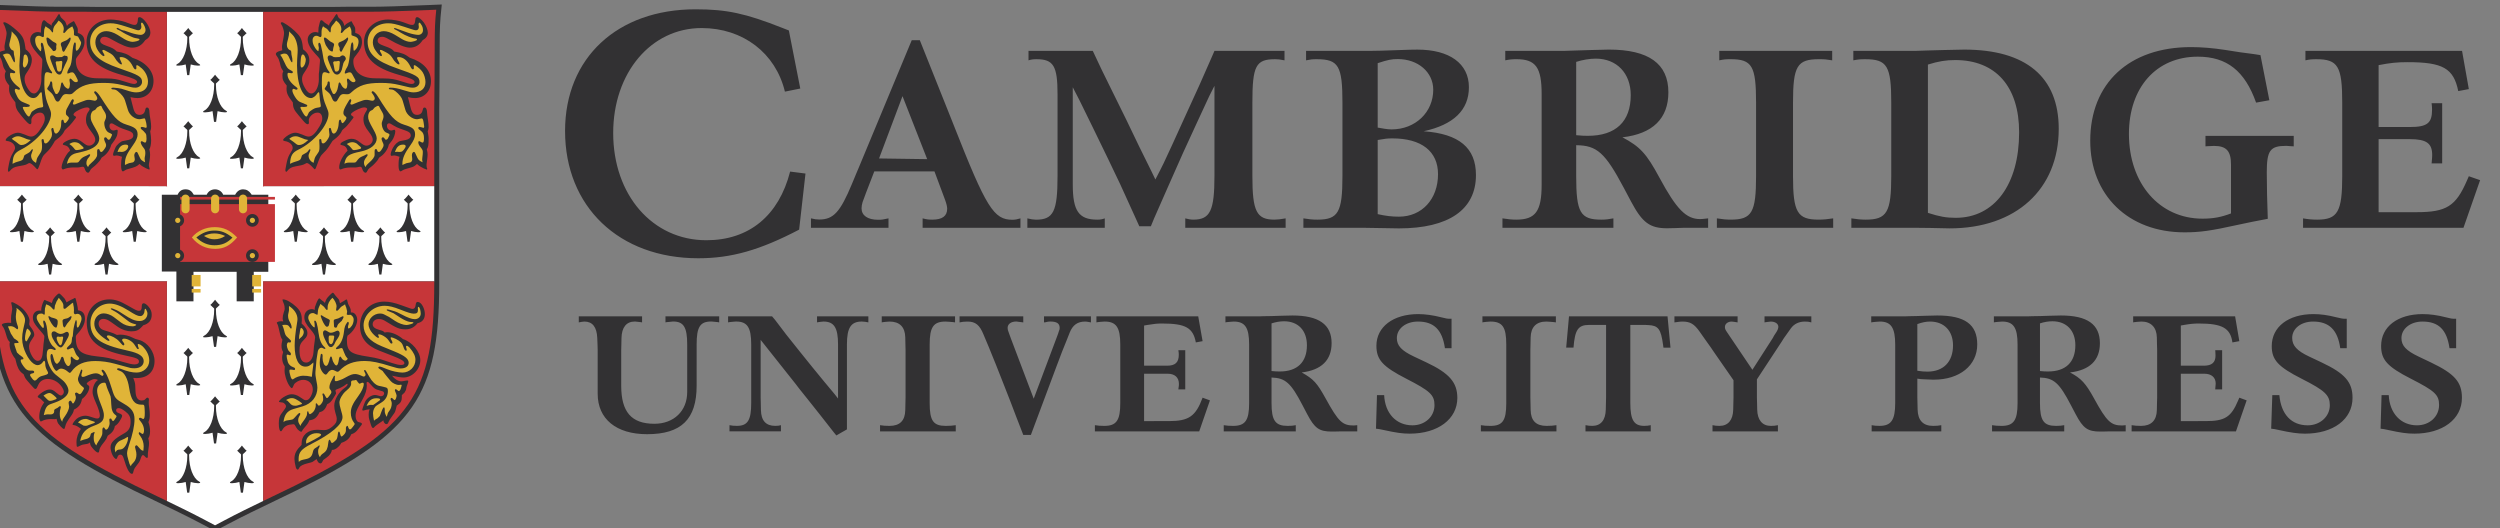 <svg xmlns="http://www.w3.org/2000/svg" viewBox="0 0 156.542 33.073"><rect x="0" y="0" width="156.542" height="33.073" fill="#808080" stroke="none"/><g clip-path="url(#clipPath3009)" transform="matrix(.98 0 0 -.98 -222.737 85.598)"><path d="M241.799 53.831c1.034.547 2.119 1.067 3.077 1.526l1.38.669c7.477 3.704 9.091 6.049 9.091 13.204v11.079l.019 1.984.009 2.093c.006 1.264.019 1.543.117 2.489l.019.183-.836-.035c-1.703-.072-2.993-.11-3.73-.11h-1.558l-.713-.009h-15.302l-.712.009h-1.559c-.737 0-2.027.038-3.73.11l-.835.035.018-.183c.099-.946.112-1.225.118-2.489l.009-2.093.018-1.984v-11.079c0-7.155 1.614-9.5 9.091-13.204l1.38-.669c.958-.459 2.044-.979 3.077-1.526l.776-.41z" fill="#323133"/><path d="M255.029 69.363v6.091h-10.929v11.132h-6.156v-11.132h-10.928v-6.091h10.928l-.001-14.025c.792-.382 1.636-.795 2.452-1.227 0 0 .54-.285.628-.332.087.046.627.332.627.332.816.432 1.66.845 2.452 1.226l-.001 14.026Z" fill="#fff"/><path d="m244.082 69.392.019-.086.001-13.968c.216.104.431.207.637.306l1.376.666c7.415 3.674 8.914 5.847 8.914 12.92v.133h-10.899Zm-17.066-.029v-.133c0-7.073 1.5-9.246 8.915-12.92l1.376-.666c.206-.099.421-.202.637-.306l.001 13.968.019.086-.048-.029Zm0 6.092 10.852-.001.095-.028-.019.095v11.065h-4.574l-.713.009h-1.556c-.742 0-2.036.038-3.744.11 0 0-.279.012-.468.02.082-.815.094-1.148.1-2.338 0 0 .009-2.092.009-2.093 0 0 .018-1.983.018-1.985zm27.673 11.25c-1.708-.072-3.003-.11-3.744-.11h-1.555s-.714-.009-.716-.009h-4.573v-11.065l-.019-.095.095.028 10.852.001v4.856l.019 1.983.009 2.093c.005 1.19.018 1.523.1 2.338-.193-.008-.468-.02-.468-.02" fill="#c63639"/><path d="m235.618 81.137.038-.143c.034-.128.06-.23.076-.304.12-.542.221-.685.485-.685.15 0 .275.084.313.21l.057.19c.013.044.046.069.091.069.103 0 .151-.106.156-.344.002-.069.024-.225.067-.466.025-.143.038-.282.038-.415 0-.121-.01-.172-.057-.297.033-.187.057-.438.057-.583 0-.235-.044-.453-.114-.567.04-.158.048-.221.048-.358 0-.101-.01-.211-.029-.317-.042-.228-.05-.286-.05-.328 0-.044.007-.087.021-.128.019-.054.029-.093.029-.114 0-.026-.013-.048-.029-.048l-.19.077-.209.114c-.068.036-.114.073-.218.17-.185-.166-.239-.191-.722-.323-.097-.026-.168-.055-.21-.085-.059-.043-.103-.067-.126-.067-.081 0-.121.132-.121.403 0 .201.021.389.057.529-.141.055-.262.086-.339.086-.014 0-.063-.007-.145-.02l-.035-.003c-.028 0-.052.042-.052.092 0 .036.026.128.059.206l.095.227c.034.083.112.178.227.276.095.08.18.129.248.142l.342.067c.203.04.324.147.324.288 0 .137-.092.23-.296.301l-.408.143c-.106.036-.23.098-.371.18-.227.134-.265.152-.319.152-.082 0-.128-.061-.128-.168 0-.169.109-.288.266-.288.032 0 .065.007.095.019.047.019.079.029.098.029.043 0 .067-.025.067-.072l-.003-.042-.019-.161c-.016-.138-.105-.306-.304-.571l-.086-.114c-.077-.306-.266-.583-.512-.751-.062-.041-.097-.067-.105-.075-.008-.009-.033-.054-.076-.134-.019-.035-.083-.112-.19-.227-.08-.087-.16-.16-.238-.219-.105-.08-.17-.138-.19-.171l-.095-.162c-.017-.029-.046-.048-.076-.048-.084 0-.162.089-.209.238-.035.111-.065.143-.138.143-.036 0-.092-.009-.166-.029l-.133-.018h-.342c-.171 0-.412-.044-.522-.096-.044-.02-.078-.03-.099-.03-.024 0-.038.013-.063.059-.017.031-.021.045-.021.076 0 .173.124.5.287.76.104.164.136.203.257.304-.039.161-.143.287-.266.323l-.162.048c-.022.006-.038.025-.038.046 0 .049.077.117.219.191.185.098.372.152.521.152.158 0 .311-.062.486-.2.257-.201.326-.237.453-.237.203 0 .396.185.396.38 0 .13-.07.269-.251.504-.265.343-.344.52-.344.772 0 .156.048.355.107.444l.095.142c.021.031.032.063.032.092 0 .063-.073.109-.172.109-.151 0-.438-.107-.668-.248-.114-.07-.191-.152-.191-.202 0-.031.014-.058.039-.073l.105-.067c.012-.008.02-.023.02-.039 0-.015-.016-.045-.039-.075l-.19-.247c-.098-.128-.25-.286-.399-.418-.05-.044-.082-.076-.095-.095-.002-.002-.027-.05-.076-.143-.068-.127-.248-.311-.418-.427-.071-.048-.115-.083-.133-.105-.014-.016-.04-.061-.076-.133-.024-.047-.066-.114-.124-.199-.093-.138-.17-.237-.228-.295l-.266-.266c-.082-.082-.154-.241-.266-.589-.068-.21-.128-.333-.163-.333-.016 0-.043.021-.075.058-.188.215-.35.343-.435.343-.02 0-.056-.017-.106-.049-.069-.044-.157-.076-.257-.095l-.351-.066c-.265-.051-.37-.108-.523-.285-.036-.042-.066-.067-.082-.067-.03 0-.051.048-.051.111l.01.089.047.256c.051.274.114.478.19.618l.162.294c.031.057.047.11.047.155 0 .219-.226.418-.503.443-.07.007-.097.025-.097.063 0 .049.078.143.182.223.191.144.44.247.599.247.096 0 .245-.04.427-.114l.209-.086c.078-.032.15-.048.212-.048.221 0 .436.201.701.656.119.205.171.354.171.488 0 .24-.115.387-.302.387-.143 0-.298-.069-.411-.181-.096-.096-.146-.196-.146-.294l.003-.105.001-.024c0-.089-.029-.138-.083-.138-.089 0-.22.128-.592.58-.278.337-.34.481-.352.817-.322.412-.402.586-.402.878l.013.196c-.223.268-.286.414-.286.661 0 .089.014.142.067.251-.113.166-.149.241-.18.37l-.048.2c-.032.136-.083.253-.152.352-.086.122-.095.139-.095.181 0 .111.076.154.409.237-.013.092-.02.162-.02.21 0 .056.007.109.029.227l.067.351c.026.143.04.244.04.305 0 .066-.011.112-.069.303-.033.109-.062.182-.085.219-.031.048-.058.108-.058.13 0 .033.024.052.065.052.095 0 .344-.15.601-.363.545-.452.657-.632.732-1.178.005-.043.014-.106.028-.19.262-.193.399-.424.399-.673 0-.197-.072-.426-.19-.61l-.19-.294c-.056-.087-.086-.196-.086-.315 0-.179.052-.342.181-.569.145-.256.269-.361.423-.361.25 0 .471.436.471.931l-.001.067-.002.172c0 .095.007.191.021.312.017.148.027.24.029.276l.009.228.003.15c0 .053-.028.107-.098.182l-.209.228c-.302.33-.468.639-.468.872 0 .288.208.505.485.505.055 0 .105-.009.201-.037v.065c0 .418.086.728.202.728l.045-.014.171-.152.209-.133.057-.057c0 .118.007.13.124.266.029.033.073.093.133.18.049.071.08.118.095.143.015.024.031.053.048.085.025.049.05.072.079.072.026 0 .047-.035.082-.138.023-.066.037-.082.2-.228.057-.051.096-.093.114-.124.015-.026.041-.089.076-.189.006-.017.015-.043.028-.076.071.089.105.119.19.171l.143.085c.053.032.09.049.106.049.011 0 .029-.023.046-.058.015-.034.04-.081.076-.143.101-.176.134-.261.134-.344l-.001-.093v-.114c.311-.098.428-.26.428-.595 0-.243-.127-.52-.371-.811-.163-.195-.182-.233-.182-.369 0-.703.489-1.11 1.35-1.123l.637-.01c.409-.005.654-.046 1.036-.17.451-.147.583-.181.713-.181.044 0 .087.013.123.038.035.025.057.057.057.085 0 .133-.234.24-.998.457-1.567.444-2.233 1.074-2.233 2.113 0 .802.668 1.423 1.53 1.423.278 0 .705-.074.95-.163l.389-.143c.071-.026.141-.039.205-.039.132 0 .2.11.204.334.003.12.03.162.108.162.11 0 .279-.138.434-.352.156-.217.257-.461.257-.624 0-.216-.101-.366-.333-.498-.213-.324-.476-.475-.829-.475-.274 0-.664.156-1.309.523-.225.128-.34.171-.458.171-.168 0-.278-.098-.278-.248 0-.136.106-.225.385-.322.409-.143.511-.199.674-.371.484-.083.695-.167.998-.399.834-.264 1.351-.833 1.351-1.485 0-.634-.429-1.09-1.025-1.09-.142 0-.229.011-.45.058M253.347 81.137l.038-.143c.035-.128.059-.23.076-.304.12-.542.221-.685.485-.685.15 0 .276.084.313.21l.057.19c.013.044.046.069.091.069.103 0 .158-.114.166-.344.003-.089.022-.244.057-.466.025-.16.038-.307.038-.439 0-.097-.012-.154-.057-.273l.019-.114c.031-.189.04-.261.04-.349 0-.407-.021-.528-.116-.687.039-.156.05-.229.05-.341 0-.071-.01-.174-.031-.334l-.038-.285.009-.171c.025-.063.038-.101.038-.114 0-.026-.017-.048-.038-.048l-.19.077-.209.114c-.067.036-.114.073-.218.17-.183-.162-.21-.177-.428-.237-.315-.086-.431-.127-.494-.171-.061-.043-.107-.066-.131-.066-.074 0-.126.143-.126.352 0 .303.018.461.067.579-.185.063-.278.086-.346.086-.025 0-.04-.002-.138-.02l-.043-.003c-.028 0-.044.033-.044.09 0 .093.066.28.153.435.119.213.315.389.465.418l.342.067c.204.04.325.147.325.288 0 .137-.09.228-.296.301l-.399.143c-.134.048-.261.108-.38.18-.101.061-.17.103-.209.124-.035.019-.07.029-.104.029-.084 0-.135-.062-.135-.163 0-.161.125-.295.276-.295.034 0 .066.008.096.02.043.019.073.029.087.029.044 0 .075-.042.075-.101 0-.169-.106-.461-.219-.602l-.114-.143-.086-.114c-.031-.245-.271-.595-.513-.751-.057-.037-.093-.062-.104-.075-.008-.009-.033-.054-.076-.134-.02-.035-.083-.112-.19-.227-.08-.087-.16-.16-.238-.219-.106-.08-.17-.138-.19-.171l-.095-.162c-.019-.033-.043-.049-.074-.049-.085 0-.163.089-.211.239-.035.111-.065.143-.138.143-.036 0-.092-.009-.166-.029l-.133-.018h-.332c-.18 0-.421-.044-.532-.096-.044-.02-.077-.03-.099-.03-.048 0-.074.05-.074.145 0 .301.232.759.534 1.054-.045.175-.137.291-.257.323-.108.029-.165.045-.171.048-.017.009-.028.026-.028.045 0 .061.067.121.218.192.269.128.349.152.5.152.172 0 .317-.058.497-.2.258-.201.329-.238.453-.238.203 0 .397.186.397.38 0 .132-.072.278-.251.505-.253.323-.342.534-.342.808 0 .184.036.283.2.55.026.043.039.078.039.101 0 .053-.086.1-.182.1-.101 0-.228-.037-.399-.115-.286-.131-.456-.254-.456-.329 0-.029.018-.059.047-.079l.096-.067c.012-.009.02-.024.02-.039 0-.017-.018-.05-.039-.075-.019-.022-.083-.104-.191-.247-.133-.177-.259-.31-.398-.418-.05-.039-.083-.072-.096-.095l-.075-.143c-.064-.119-.251-.315-.409-.427-.072-.052-.116-.086-.133-.105-.019-.021-.048-.066-.085-.133-.098-.174-.251-.389-.352-.494l-.257-.266c-.073-.076-.176-.296-.275-.589-.078-.23-.128-.333-.164-.333-.015 0-.042.021-.073.058-.185.21-.35.342-.431.342-.021 0-.059-.016-.111-.048-.073-.044-.16-.076-.256-.095l-.343-.066c-.285-.056-.4-.117-.532-.285-.033-.042-.061-.067-.075-.067-.034 0-.059.049-.059.116l.011.084c.002.009.018.094.047.256.049.27.118.494.19.618l.171.294c.031.054.048.107.048.154 0 .219-.204.396-.513.444-.064.01-.096.034-.096.07 0 .044.074.128.191.216.201.152.424.247.581.247.106 0 .247-.037.436-.114l.208-.086c.078-.032.15-.048.212-.048.221 0 .436.201.7.656.12.206.171.353.171.489 0 .241-.111.386-.298.386-.148 0-.288-.063-.405-.181-.103-.105-.158-.209-.158-.302l.007-.097.003-.051c0-.077-.026-.111-.083-.111-.072 0-.155.07-.32.266-.068.082-.156.186-.266.314-.289.337-.349.473-.361.817-.322.412-.402.586-.402.878l.013.196c-.231.277-.276.384-.276.658 0 .123.007.155.057.254-.113.166-.15.241-.18.37l-.048.2c-.033.136-.082.252-.152.352-.085.122-.095.139-.095.176 0 .099.095.163.333.223l.076.019c-.013.092-.02.162-.02.21 0 .056.007.109.029.227l.066.351c.026.138.04.242.04.312 0 .082-.013.147-.058.296-.03.097-.062.171-.095.219-.037.053-.057.096-.057.125 0 .033.032.057.075.057.023 0 .063-.012.095-.03.322-.176.672-.453.922-.732.216-.239.284-.438.333-.969.291-.217.4-.413.4-.721 0-.184-.06-.36-.191-.562-.116-.178-.179-.276-.19-.294-.056-.095-.086-.207-.086-.322 0-.172.052-.333.181-.562.142-.252.269-.361.42-.361.249 0 .475.43.475.904l-.002.094v.256l.028.228.019.276.019.228.008.127c0 .094-.02.121-.312.433-.322.346-.475.637-.475.907 0 .256.22.47.483.47.056 0 .105-.009.201-.037v.114l.01.199.057.247c.045.198.066.234.134.234l.046-.015.172-.152.208-.133.057-.057c.014.119.025.143.124.266.05.062.094.122.133.18l.095.143.057.085c.038.058.054.072.079.072.026 0 .043-.033.073-.138.012-.043.042-.087.085-.123l.124-.105c.101-.085.167-.21.209-.389.075.094.112.127.19.171l.152.085c.056.032.091.048.1.048.01 0 .027-.022.043-.057.022-.05.047-.097.076-.143.123-.197.133-.225.133-.358v-.193c.308-.085.428-.251.428-.592 0-.255-.117-.519-.362-.814-.162-.195-.19-.256-.19-.402 0-.671.505-1.077 1.359-1.09l.627-.01c.41-.005.659-.047 1.036-.17.44-.145.583-.181.716-.181.096 0 .177.054.177.118 0 .138-.23.245-.998.462-1.565.442-2.233 1.074-2.233 2.112 0 .803.67 1.424 1.537 1.424.273 0 .7-.074.943-.163l.39-.143c.07-.026.14-.039.204-.039.134 0 .184.083.204.334.009.112.044.162.116.162.1 0 .294-.157.435-.352.145-.2.247-.465.247-.638 0-.202-.106-.355-.332-.484-.213-.324-.476-.475-.829-.475-.27 0-.729.184-1.309.523-.228.133-.328.171-.454.171-.172 0-.282-.096-.282-.248 0-.136.102-.222.384-.322.45-.16.546-.213.675-.371.484-.083.695-.167.998-.399.867-.278 1.35-.814 1.35-1.499 0-.625-.424-1.076-1.012-1.076-.157 0-.239.01-.462.058M235.798 63.198c.083-.21.111-.312.123-.447l.019-.399c.015-.399.148-.598.399-.598.092 0 .167.024.21.066l.104.105.041.012c.067 0 .103-.043.103-.124l-.011-.154c-.008-.07.005-.217.038-.437.019-.129.029-.258.029-.384 0-.202-.015-.28-.086-.461.066-.188.104-.398.104-.574 0-.207-.034-.347-.113-.462.037-.164.047-.231.047-.323 0-.094-.013-.215-.038-.362-.034-.198-.047-.351-.038-.456l.001-.024c0-.059-.019-.09-.055-.09-.036 0-.079.028-.117.076-.058.075-.096.102-.14.102-.065 0-.085-.035-.183-.32-.03-.088-.108-.207-.228-.352-.095-.113-.153-.207-.171-.275-.031-.114-.05-.181-.057-.2-.011-.026-.033-.044-.057-.047l-.013-.001c-.156 0-.335.335-.519.97-.052.179-.118.258-.215.258-.069 0-.139-.045-.165-.106l-.057-.133c-.01-.023-.03-.038-.05-.038-.076 0-.192.138-.264.313-.059.145-.093.303-.093.437 0 .298.22.52.882.894.288.162.399.368.399.74 0 .295-.088.464-.342.656-.2.152-.317.209-.424.209-.09 0-.16-.059-.16-.136 0-.088.051-.143.175-.187.147-.052.211-.103.211-.169 0-.06-.062-.19-.163-.344-.108-.164-.155-.212-.304-.313-.045-.262-.168-.43-.456-.618-.058-.164-.09-.222-.19-.352l-.2-.256c-.062-.08-.133-.225-.142-.295-.021-.145-.035-.171-.091-.171-.075 0-.23.134-.385.333-.091.118-.113.173-.123.314-.099-.078-.13-.089-.323-.115-.116-.015-.203-.037-.256-.066-.147-.077-.194-.098-.221-.098-.039 0-.052.021-.055.088l-.01.21c0 .287.113.622.286.845-.167.144-.333.232-.466.247-.056.006-.071.013-.071.034 0 .035.037.109.09.175.071.09.128.153.171.19.135.115.368.2.551.2.123 0 .305-.045.541-.133.085-.032.162-.048.227-.048.105 0 .164.068.164.188 0 .172-.085.443-.277.876-.129.295-.188.491-.188.628 0 .329.155.671.35.769-.092.046-.133.057-.212.057-.095 0-.17-.024-.292-.095-.141-.082-.219-.154-.219-.203 0-.018.029-.048.077-.082.074-.052.086-.071.086-.14 0-.235-.194-.549-.466-.753-.06-.333-.213-.534-.513-.675-.039-.18-.065-.233-.209-.437-.248-.349-.307-.458-.352-.655-.023-.102-.046-.145-.078-.145-.04 0-.124.063-.216.164-.08.086-.13.147-.152.18-.041.063-.062.124-.105.304-.068-.019-.087-.023-.135-.023l-.14.004-.094.003c-.209 0-.43-.048-.543-.117-.041-.025-.069-.038-.082-.038-.062 0-.111.129-.111.288 0 .344.095.627.317.938-.082.068-.109.093-.181.171-.031.034-.057.056-.076.067l-.104.057c-.036.019-.058.042-.058.062 0 .05.139.182.305.289.182.118.327.172.46.172.156 0 .238-.041.433-.21.134-.117.226-.172.292-.172.046 0 .096.032.135.086.032.044.049.093.049.142 0 .182-.217.489-.457.647-.179.118-.376.181-.567.181-.264 0-.492-.132-.592-.342l-.105-.219c-.025-.052-.055-.077-.09-.077-.062 0-.093.027-.309.276l-.247.285c-.076.088-.128.172-.152.247-.022.07-.039.112-.048.124-.009.012-.041.038-.095.076-.19.135-.328.402-.408.789-.006.027-.015.069-.029.123-.232.285-.371.638-.371.945 0 .04.002.058.02.129-.135.137-.151.169-.257.532-.075.259-.124.369-.218.494-.025.032-.038.058-.038.074 0 .051.08.094.218.116.131.021.139.022.191.022l.189-.012-.011.26c0 .153.011.252.049.433.019.091.029.157.029.199 0 .016-.006.07-.019.162-.01.071-.019.119-.029.143-.013.035-.02.063-.02.081 0 .03.02.046.058.046.026 0 .065-.013.124-.042.166-.081.302-.164.408-.246.328-.257.585-.652.585-.896l-.005-.074c-.013-.085-.019-.132-.019-.14 0-.041.024-.096.067-.154l.104-.143c.093-.126.153-.274.153-.373 0-.089-.019-.127-.172-.349-.115-.166-.162-.29-.162-.425 0-.172.069-.387.191-.601.112-.198.241-.306.365-.306.213 0 .304.189.338.695.017.264.042.502.076.722l.009.13c0 .059-.017.094-.095.184l-.285.332c-.272.318-.354.482-.354.708 0 .262.172.443.421.443l.114-.011-.001.075c0 .06.015.147.048.258.06.204.135.361.174.361.013 0 .045-.016.092-.047.015-.01.073-.033.171-.067.054-.018.091-.038.19-.095.045.165.08.239.152.333.123.158.262.285.312.285.029 0 .085-.041.154-.114l.18-.19c.031-.032.066-.093.105-.181l.038-.085c.05.029.088.051.114.066.074.044.125.073.152.085.116.055.176.083.18.086.05.032.084.048.098.048.032 0 .05-.056.121-.371.048-.215.055-.261.067-.418.303-.043.446-.216.446-.542 0-.307-.15-.611-.475-.959-.088-.095-.11-.139-.11-.228 0-.84.293-1.105 1.345-1.216.647-.069.838-.11 1.615-.342.409-.123.643-.174.795-.174.179 0 .28.065.28.181 0 .176-.128.232-.885.392-1.76.37-2.451.972-2.451 2.132 0 .829.619 1.45 1.445 1.45.365 0 .691-.111 1.206-.409.478-.277.576-.323.686-.323.128 0 .178.082.178.288 0 .132.041.197.124.197.075 0 .191-.078.295-.2.157-.185.218-.335.218-.539 0-.344-.182-.569-.542-.668-.038-.042-.066-.073-.085-.094-.195-.221-.367-.295-.679-.295-.27 0-.61.111-.842.276l-.455.322c-.197.14-.341.2-.478.2-.195 0-.311-.117-.311-.312 0-.19.125-.346.333-.41l.427-.133c.152-.047.224-.077.409-.171.105.016.154.02.212.02.266 0 .553-.071.804-.2.08-.042.138-.067.171-.077l.238-.066c.539-.151.979-.755.979-1.344 0-.672-.435-1.089-1.139-1.089ZM252.33 63.341c.165-.219.398-.362.589-.362.059 0 .162.015.256.039.052.012.094.019.127.019.046 0 .065-.017.065-.06 0-.033-.023-.114-.049-.178-.03-.072-.049-.129-.057-.171l-.038-.199-.095-.171-.133-.124-.038-.038v-.128c0-.233-.069-.364-.257-.489-.015-.01-.037-.027-.066-.048l-.019-.076c-.042-.176-.074-.288-.095-.333-.024-.05-.085-.139-.18-.265-.116-.151-.19-.274-.238-.39-.039-.095-.069-.122-.131-.122-.094 0-.186.116-.202.255-.022-.029-.037-.048-.047-.057l-.114-.076-.181-.124c-.08-.054-.131-.092-.152-.114l-.104-.104c-.019-.019-.038-.029-.055-.029-.048 0-.097.082-.145.238l-.095.313c-.025.084-.038.188-.038.307 0 .158.011.213.067.34-.19-.021-.244-.031-.342-.067-.03-.011-.066-.019-.083-.019-.032 0-.051.021-.051.059 0 .021.018.086.038.141l.124.322c.096.251.405.478.651.478.059 0 .14-.016.243-.05.061-.02.111-.031.143-.031.111 0 .198.081.198.183 0 .049-.033.104-.076.124-.015.007-.13.042-.342.104-.159.047-.238.106-.418.314-.13.15-.181.193-.229.193-.036 0-.056-.023-.056-.067l.01-.126.003-.058c0-.265-.079-.516-.269-.864l-.267-.485c-.126-.229-.18-.404-.18-.579 0-.192.083-.361.19-.389l.143-.038c.017-.005.034-.015.047-.029.019-.019.029-.039.029-.055 0-.021-.017-.052-.048-.087-.016-.02-.073-.093-.171-.219-.165-.214-.267-.291-.466-.352-.114-.279-.301-.44-.636-.551l-.038-.066c-.114-.199-.364-.381-.525-.381l-.036.001c-.021-.175-.145-.355-.332-.485-.129-.09-.203-.144-.219-.161-.011-.013-.027-.042-.047-.086-.043-.094-.082-.133-.135-.133-.102 0-.186.095-.245.276-.039-.025-.067-.044-.086-.057-.107-.076-.167-.118-.18-.124-.043-.021-.155-.053-.333-.095-.233-.055-.434-.154-.484-.237l-.086-.143-.039-.016c-.046 0-.1.064-.123.149-.052.198-.086.402-.086.534 0 .337.112.557.458.901l-.002.082c0 .524.401.88.99.88l.094-.003.323-.019.031-.001c.174 0 .335.067.511.211.232.19.299.306.299.519 0 .067-.018.145-.09.383-.047.157-.071.304-.071.446 0 .392.289.88.679 1.15.101.07.176.161.176.216 0 .022-.012.039-.026.039-.025 0-.069-.026-.121-.074-.046-.042-.123-.09-.229-.143l-.151-.076-.172-.066c-.052-.021-.078-.049-.078-.086 0-.021.007-.05.021-.086.013-.031.02-.055.02-.069 0-.021-.017-.06-.048-.111l-.133-.218c-.13-.215-.224-.306-.39-.38-.106-.313-.259-.472-.484-.504-.179-.361-.337-.488-.656-.523-.044-.138-.12-.255-.285-.437-.067-.074-.109-.125-.123-.152-.074-.134-.08-.142-.115-.142-.044 0-.144.064-.218.142-.034.036-.063.075-.085.114l-.086.153c-.028.048-.056.07-.092.07l-.06-.004-.209-.028c-.131-.018-.318-.126-.38-.219l-.114-.171c-.012-.018-.029-.029-.046-.029-.085 0-.137.189-.137.499 0 .273.042.454.135.585l.267.37c.037.052.057.103.057.145 0 .041-.017.084-.048.121-.056.067-.11.108-.152.114l-.199.029c-.037.005-.051.013-.051.029 0 .017.012.04.032.065.065.083.146.154.237.21.235.144.39.201.549.201.16 0 .335-.058.496-.163l.276-.181c.039-.025.085-.039.132-.039.128 0 .224.076.314.248.087.166.126.3.126.44 0 .357-.256.615-.61.615-.165 0-.333-.065-.494-.19-.049-.039-.081-.074-.095-.105l-.076-.171c-.018-.041-.045-.067-.068-.067-.048 0-.156.138-.246.314-.047.093-.092.208-.133.342-.057.187-.081.327-.081.475l.014.257c-.129.202-.171.348-.171.588 0 .086.013.153.067.333-.08.133-.105.232-.105.424l.01.118.028.133.019.114c-.091.12-.118.2-.209.617-.05.236-.082.339-.123.4-.019.027-.028.047-.028.057 0 .055.132.105.283.105l.134-.011c-.032.089-.04.123-.04.193 0 .117.024.247.069.378.05.145.06.185.06.232 0 .113-.016.228-.041.29l-.076.19c-.017.043-.024.072-.024.098 0 .019.012.026.047.026.187 0 .542-.201.823-.465.277-.263.367-.475.367-.866l-.015-.208c.258-.226.371-.415.371-.618 0-.149-.048-.248-.191-.389-.256-.255-.314-.387-.314-.715 0-.505.15-.777.428-.777.246 0 .434.265.465.655l.029.362c.007.093.023.207.047.342.016.085.029.199.029.247 0 .129-.084.269-.333.56-.266.312-.357.499-.357.744 0 .291.202.505.476.505.068 0 .103-.009.185-.052.004.166.011.196.105.428.074.184.153.314.19.314.013 0 .033-.014.057-.038.041-.042.082-.077.124-.105.058-.041.089-.063.094-.067.021-.017.05-.045.086-.085.059.213.12.313.294.484.133.131.183.171.21.171.019 0 .044-.017.066-.047l.114-.152.161-.181c.062-.068.085-.127.115-.294l.095.057.152.086c.027.015.065.04.113.076.027.019.048.029.061.029.015 0 .033-.028.044-.067l.057-.219.124-.247c.036-.074.048-.131.048-.245l-.001-.059.064.002c.186 0 .348-.221.348-.477 0-.338-.269-.776-.621-1.007-.032-.115-.04-.161-.04-.253 0-.755.199-.914 1.361-1.087.29-.043.55-.097.778-.162.038-.01.288-.092.752-.247.257-.085.429-.123.562-.123.142 0 .22.04.22.115 0 .129-.19.247-.773.474l-.827.323c-.84.328-1.237.841-1.237 1.597 0 .879.66 1.539 1.541 1.539.332 0 .655-.068 1.121-.238.601-.219.631-.229.697-.229.115 0 .179.08.196.248.016.142.054.2.133.2.117 0 .243-.109.333-.286.079-.154.124-.334.124-.493 0-.314-.166-.519-.466-.58-.201-.263-.455-.393-.765-.393-.378 0-.566.074-1.211.478-.232.145-.33.181-.5.181-.227 0-.393-.141-.393-.332 0-.174.14-.288.456-.372.188-.049.216-.063.313-.161.077.018.111.023.158.023.309 0 .689-.166 1.011-.441.586-.181 1.106-.812 1.106-1.342 0-.587-.508-1.112-1.075-1.112-.153 0-.459.049-.734.117" fill="#323133"/><path d="M236.558 76.974c-.026.114-.035.173-.035.23l.006.074.029.152.01.123c0 .132-.023.226-.067.286l-.114.152c-.038.05-.07.111-.095.18-.013.036-.019.063-.019.082 0 .042.026.068.068.068.026 0 .036-.004.122-.055.037-.021.069-.033.093-.033.056 0 .088.093.088.254 0 .183-.018.285-.058.331l-.142.161-.123.104c-.031.026-.051.059-.051.083 0 .042.032.07.078.07.043 0 .133-.021.21-.048l.043-.01c.039 0 .054.023.054.079l-.002.035-.028.2-.057.209c-.019.068-.029.078-.072.078l-.024-.002-.237-.048-.038-.003c-.311 0-.64.263-.741.593l-.19.617c-.059.191-.201.371-.456.58-.078.063-.144.099-.19.104l-.172.019c-.031.004-.051.022-.051.048 0 .039.036.057.118.057l.313-.029c.115-.01.287-.054.514-.133.284-.097.475-.14.637-.14.475 0 .759.258.759.688 0 .294-.153.626-.389.839-.133.121-.266.211-.313.211-.027 0-.049-.023-.049-.05l.01-.123.001-.011c0-.047-.028-.084-.065-.084-.048 0-.102.063-.164.191-.18.373-.465.596-.76.596-.05 0-.085-.021-.085-.051 0-.02.016-.066.047-.137l.076-.171c.02-.045.031-.075.031-.087 0-.012-.018-.022-.04-.022-.044 0-.114.039-.162.09l-.142.152-.124.19c-.099.152-.179.221-.389.333-.118.062-.194.104-.228.123-.044.025-.085.038-.118.038-.034 0-.051-.016-.051-.049 0-.031.012-.067.036-.103.07-.109.098-.163.098-.19 0-.031-.022-.057-.05-.057-.073 0-.227.149-.362.352-.111.167-.171.354-.171.533 0 .409.298.711.702.711.207 0 .471-.087.714-.237l.446-.276c.155-.096.384-.171.519-.171.061 0 .186.022.279.047.042.012.08.028.114.048.027.015.045.037.045.053 0 .02-.01.037-.026.042l-.057.019-.209.039c-.054.009-.14.041-.256.094-.251.115-.41.194-.475.238-.156.102-.262.163-.314.18-.077.026-.125.061-.125.09 0 .028.015.043.042.043.028 0 .063-.013.102-.038.14-.087.261-.132.352-.132l.408-.143c.203-.071.499-.133.632-.133.173 0 .313.14.313.314 0 .111-.067.279-.166.417-.022.031-.045.049-.064.049-.038 0-.059-.027-.059-.077l.009-.076.015-.114c0-.123-.083-.219-.188-.219-.039 0-.089.009-.15.028l-.617.2c-.518.168-.757.219-1.017.219-.739-.001-1.302-.508-1.302-1.175 0-.757.531-1.244 1.844-1.695 1.291-.442 1.472-.551 1.472-.883 0-.191-.193-.361-.409-.361-.087 0-.164.006-.227.019-.044.009-.26.059-.646.152-.39.093-.745.133-1.183.133-.932 0-1.449-.163-1.896-.599-.111-.109-.149-.126-.278-.126l-.063.003-.134.01h-.017c-.112 0-.194-.053-.268-.172-.1-.161-.154-.247-.161-.256-.027-.036-.067-.057-.109-.057-.085 0-.137.064-.233.294-.047.112-.115.209-.2.285l-.19.172c-.03.027-.048.054-.048.072 0 .021.014.052.039.089.09.132.122.191.133.247.025.126.029.133.081.133.058 0 .075-.059.08-.276.001-.063.027-.15.076-.256l.105-.228c.013-.029.047-.048.086-.048.098 0 .223.231.256.475.027.204.049.267.092.267.017 0 .032-.007.041-.019.009-.014.038-.072.085-.172.025-.052.067-.101.124-.142.055-.04.093-.063.114-.067l.011-.001c.077 0 .104.05.122.23l.009.094-.019.133-.013.092c0 .062.021.099.056.099.021 0 .047-.014.071-.039l.096-.095c.062-.063.126-.095.188-.095.079 0 .127.032.127.084 0 .046-.018.091-.088.221l-.066.123c-.077.142-.137.2-.208.2l-.096-.01-.114-.048c-.035-.014-.06-.021-.074-.021-.017 0-.031.016-.031.038 0 .085.056.219.162.387.075.12.128.377.152.746.032.496.098.817.168.817.047 0 .065-.04.065-.145l-.005-.13-.003-.092c0-.088.019-.16.043-.16.081 0 .177.121.254.318.033.082.049.148.049.194l-.01.044-.19.351-.191.057c-.034.011-.058.026-.066.043V85.345l-.019.113-.038.096-.047.105c-.208-.114-.307-.188-.381-.286-.074-.099-.116-.136-.153-.136-.025 0-.046.022-.046.049 0 .023.009.075.028.153l.007.055c0 .203-.125.405-.33.535l-.057-.076-.066-.095-.114-.133c-.036-.043-.069-.107-.095-.19-.013-.041-.02-.078-.02-.109l.001-.015.001-.035c0-.078-.009-.098-.044-.098l-.024.01-.066.095-.105.114-.161.104-.086.067c-.017-.038-.029-.066-.038-.085-.029-.066-.045-.118-.047-.153l-.01-.152-.009-.161.001-.028c0-.083-.02-.116-.071-.116-.017 0-.065.021-.111.048-.042.025-.09.039-.138.039-.147 0-.242-.102-.242-.262 0-.19.055-.372.153-.498l.123-.162c.033-.044.096-.08.099-.057l.024.2-.029.161-.006.073c0 .061.022.099.058.099.053 0 .085-.059.12-.219l.075-.352.076-.446c.021-.121.059-.248.115-.381.075-.179.129-.29.161-.332.105-.135.117-.154.117-.184 0-.023-.019-.044-.041-.044-.02 0-.05.01-.085.028-.033.017-.071.03-.114.039l-.075.01c-.152 0-.184-.131-.184-.765 0-.388.082-.912.183-1.164l.199-.504c.032-.08.048-.16.048-.236 0-.694-.919-1.781-1.929-2.282-.375-.187-.495-.365-.522-.779l-.01-.124c.153.079.216.105.323.133.283.074.337.109.38.247l.038.124c.014.046.038.063.257.18.074.041.127.083.151.124.049.079.088.122.114.122.023 0 .036-.01.036-.03l-.007-.035-.095-.271-.011-.067c0-.201.11-.365.315-.47.034.221.057.296.124.399l.171.266c.063.099.089.219.089.407 0 .106-.008.216-.023.296l-.007.076c0 .048.026.076.068.076.033 0 .059-.011.063-.028l.038-.181c.008-.038.047-.066.092-.066.092 0 .211.118.335.333.047.079.071.166.071.251l-.014.128-.028.143-.003.028c0 .061.035.105.084.105.022 0 .039-.008.042-.019l.057-.219c.019-.072.07-.123.123-.123.064 0 .174.109.238.237.057.114.086.243.086.389 0 .203.021.261.095.261.024 0 .043-.009.047-.023l.038-.123c.014-.045.042-.076.068-.076.04 0 .146.116.218.238.018.031.028.062.028.088 0 .041-.027.081-.086.13-.099.082-.105.095-.105.22 0 .118.02.181.105.331.046.081.087.157.124.228.12.235.162.295.207.295.036 0 .069-.039.069-.083 0-.025-.007-.051-.02-.079-.025-.052-.039-.091-.039-.113 0-.037.032-.067.071-.067.044 0 .102.019.168.056.026.015.114.05.266.105l.314.114c.051.019.116.029.19.029.058 0 .115-.006.171-.019.111-.026.184-.039.218-.039.086 0 .162.075.162.159 0 .063-.065.187-.153.289-.032.037-.048.066-.048.085l.011.038c.012.023.032.038.051.038.063 0 .214-.16.347-.371.819-1.288 1.112-1.6 1.663-1.767.56-.17.705-.3.705-.633 0-.181-.092-.393-.296-.678-.413-.579-.514-.813-.514-1.194l.001-.07c.047.02.082.036.104.048.078.039.129.062.153.066l.237.048c.071.014.135.105.135.194l-.002.024-.029.209-.002.028c0 .074.038.159.088.2.015.013.033.02.049.02.027 0 .059-.025.074-.058l.152-.323c.063-.132.136-.194.333-.285M228.898 83.863c-.069 0-.105-.059-.112-.19l-.019-.18c-.022-.169-.024-.186-.024-.23 0-.136.041-.236.096-.236.061 0 .156.115.204.247.029.08.042.151.042.223 0 .063-.015.138-.042.214-.035.097-.088.152-.145.152" fill="#e0b438"/><path d="m228.026 85.345.001-.083c0-.117-.028-.258-.124-.62-.018-.068-.029-.133-.029-.173 0-.064.024-.133.076-.217.031-.049.06-.082.086-.094l.114-.057.018-.134c-.004-.052.006-.123.029-.209.026-.094.039-.19.039-.284 0-.08-.006-.111-.024-.111-.036 0-.099.098-.157.243-.092.23-.174.315-.304.315-.104 0-.171-.018-.295-.078.029-.036.048-.061.057-.075.007-.012.036-.066.086-.162l.133-.256c.091-.178.146-.279.161-.304.035-.056.08-.101.133-.134.016-.009.067-.038.152-.085.046-.025.078-.061.078-.088 0-.042-.035-.074-.082-.074h-.006l-.123.02-.069.007c-.038 0-.055-.034-.055-.106 0-.257.205-.554.561-.814.043-.031.077-.076.077-.101 0-.032-.033-.061-.07-.061-.023 0-.078.018-.121.039-.027.013-.049.02-.066.02-.047 0-.077-.039-.077-.097 0-.067.054-.202.172-.426.077-.148.191-.259.323-.314l.427-.18c.023-.01.038-.033.038-.057 0-.035-.025-.064-.057-.067l-.085-.01-.076-.009-.124.009-.018.001c-.059 0-.084-.012-.084-.042 0-.048.053-.166.14-.311.102-.169.191-.266.245-.266.023 0 .045.019.059.048l.105.218c.018.039.104.105.247.191.091.055.181.09.266.104l.171.029c.045.007.068.039.068.09l-.002.024-.028.18-.019.2-.019.18-.019.209c-.002.054-.017.078-.047.078-.023 0-.062-.031-.086-.068-.149-.228-.253-.304-.412-.304-.507 0-.89.891-.89 2.069 0 .103.006.234.019.392.025.301.029.377.029.489 0 .511-.107.871-.324 1.088l-.133.133zM229.252 78.4c-.133.02-.195.034-.275.066-.023.009-.083.035-.181.076-.154.066-.268.096-.364.096-.143 0-.261-.048-.396-.162l.086-.066.19-.134.18-.142c.047-.037.102-.057.157-.057.185 0 .348.087.603.323M232.91 76.67c.052.118.077.151.19.247.266.228.389.397.389.532V77.658c0 .122.021.162.084.162.029 0 .052-.011.059-.028l.047-.115c.012-.026.043-.043.08-.043.037 0 .091.043.139.11l.095.133c.048.067.069.123.069.185 0 .038-.008.075-.021.109-.008.019-.03.07-.067.152-.022.05-.039.115-.039.149 0 .062.032.099.085.099.029 0 .054-.011.068-.029l.076-.095c.017-.021.044-.033.072-.033.035 0 .075.033.099.08l.076.153c.02.038.03.068.03.085 0 .029-.031.06-.087.086l-.124.056c-.162.076-.285.338-.285.61 0 .036.007.072.02.103l.066.162c.019.046.029.097.029.152 0 .097-.032.198-.095.294-.077.117-.118.184-.124.2-.056.15-.085.192-.132.192l-.048-.012-.067-.038-.105-.057-.123-.152-.133-.066c-.08-.04-.155-.209-.155-.35 0-.246.028-.315.354-.876.127-.217.193-.405.193-.543 0-.39-.348-.667-1.048-.835l-.437-.104c-.321-.077-.512-.298-.579-.675.132.069.185.078.421.078l.14-.002h.021c.127 0 .144.009.226.124.093.131.185.21.313.265l.152.067.123.067.038.01c.034 0 .053-.014.053-.039 0-.037-.035-.099-.091-.161-.109-.122-.152-.225-.152-.368 0-.092.023-.146.105-.25" fill="#e0b438"/><path d="M231.713 78.144c.109-.069.22-.168.285-.257.091-.124.104-.133.193-.133.039 0 .085.007.139.019l.086.019c.156.03.21.054.21.092 0 .023-.018.052-.049.079l-.104.095-.104.096c-.067.06-.2.105-.313.105-.115 0-.182-.022-.343-.115M234.791 77.63l.057.01.086.009.085-.009.042-.003c.212 0 .414.179.414.367 0 .065-.06.101-.168.101-.256 0-.416-.148-.516-.475M254.287 76.974c-.023.087-.03.128-.03.175l.011.129c.024.178.031.263.031.37 0 .07-.021.126-.069.191l-.114.152c-.074.099-.105.174-.105.259 0 .055.014.073.052.073l.043-.009c.005-.002.034-.019.086-.048.038-.021.071-.032.094-.032.058 0 .087.089.087.267 0 .247-.048.366-.19.478l-.134.104c-.023.019-.038.05-.038.078 0 .046.027.075.07.075.026 0 .064-.006.111-.019l.105-.029.04-.01c.032 0 .047.026.047.08l-.002.034-.029.2c-.029.208-.064.286-.125.286l-.017-.001-.247-.048-.042-.003c-.296 0-.646.281-.737.593l-.181.617c-.054.185-.214.388-.456.58-.079.062-.148.098-.199.104l-.171.019c-.031.004-.052.023-.052.047 0 .039.033.058.103.058.241 0 .499-.049.842-.162.313-.102.483-.14.635-.14.476 0 .762.249.762.66 0 .206-.074.464-.181.63-.092.143-.249.289-.447.418-.029.02-.056.03-.075.03-.027 0-.048-.022-.048-.049l.009-.124.001-.011c0-.046-.028-.084-.061-.084-.053 0-.107.062-.168.191-.174.371-.456.595-.747.595-.064 0-.1-.023-.1-.061 0-.03.017-.074.049-.126.031-.048.059-.106.086-.171.015-.037.023-.065.023-.081 0-.019-.015-.028-.043-.028-.043 0-.113.039-.161.09-.095.101-.142.152-.142.152l-.123.19c-.096.147-.202.24-.381.333l-.237.123c-.048.025-.09.038-.122.038-.03 0-.045-.014-.045-.042 0-.031.015-.069.043-.11.051-.074.088-.155.088-.189 0-.033-.021-.058-.047-.058-.067 0-.187.12-.354.352-.12.165-.181.346-.181.533 0 .401.307.711.705.711.203 0 .459-.085.711-.237l.456-.276c.163-.098.384-.171.522-.171.075 0 .097.004.267.047.05.014.091.029.123.048.021.012.035.035.035.056 0 .037-.023.054-.083.058-.211.016-.651.189-.94.371-.169.105-.273.166-.314.18-.078.027-.13.069-.13.101 0 .014.016.023.041.023l.056-.01.414-.151.399-.143c.195-.07.498-.133.638-.133.179 0 .305.125.305.305 0 .091-.023.194-.06.265-.058.113-.134.209-.165.209-.037 0-.058-.037-.058-.102l.004-.05.013-.122c0-.129-.071-.212-.18-.212-.043 0-.095.01-.156.029l-.617.2c-.536.174-.746.219-1.009.219-.747 0-1.31-.504-1.31-1.175 0-.758.52-1.233 1.853-1.695 1.295-.448 1.463-.551 1.463-.892 0-.196-.183-.352-.413-.352-.085 0-.16.006-.223.019-.056.011-.272.062-.646.152-.397.095-.733.133-1.182.133-.942 0-1.395-.144-1.887-.599-.114-.106-.16-.126-.287-.126l-.065.003-.149.01c-.114 0-.199-.055-.268-.172l-.153-.256c-.02-.036-.062-.057-.109-.057-.098 0-.151.065-.242.294-.049.122-.114.22-.19.285l-.2.172c-.03.025-.047.051-.047.069 0 .019.016.051.047.092.03.038.058.083.086.133.029.052.045.092.048.114l.009.085c.007.028.035.048.067.048.063 0 .075-.042.076-.276 0-.06.025-.148.075-.256l.104-.228c.014-.029.048-.048.087-.048.098 0 .223.231.256.475.027.203.049.267.091.267.039 0 .056-.024.137-.191.025-.051.064-.1.114-.142.046-.039.086-.062.114-.067h.01c.079 0 .105.048.123.229l.009.094-.018.133-.014.092c0 .062.022.099.057.099.021 0 .046-.014.071-.039l.094-.095c.064-.063.129-.096.192-.096.081 0 .131.036.131.094 0 .048-.01.071-.095.212-.007.013-.03.054-.066.123-.084.161-.123.2-.198.2l-.097-.01-.123-.048c-.037-.014-.062-.021-.075-.021-.017 0-.03.017-.03.038 0 .087.056.22.162.387.065.103.12.358.162.746l.047.447c.029.273.059.37.114.37.02 0 .036-.008.038-.019l.028-.142v-.114c0-.139.015-.252.033-.252.041 0 .099.048.157.128.042.057.074.121.096.19.031.102.047.185.047.249 0 .22-.092.314-.389.397-.03.009-.05.019-.058.029l-.009.085v.162l-.019.113-.038.096-.047.105-.077-.049c-.194-.121-.24-.157-.304-.237-.086-.109-.117-.135-.152-.135-.026 0-.047.017-.047.04l.038.161.003.029c0 .208-.117.41-.326.561l-.067-.076-.066-.095-.114-.133c-.067-.077-.106-.183-.106-.282l.002-.032v-.031c0-.075-.012-.101-.046-.101l-.021.009-.076.095-.095.114-.171.104-.086.067c-.091-.2-.095-.221-.095-.476v-.08c0-.086-.028-.138-.074-.138-.022 0-.062.016-.116.047-.043.025-.093.039-.141.039-.138 0-.24-.117-.24-.278 0-.174.038-.293.154-.482.074-.123.172-.224.218-.224.005 0 .017.089.028.205l-.028.161-.007.073c0 .061.022.099.057.099.054 0 .086-.059.121-.219l.076-.352.076-.446c.02-.121.059-.248.114-.381.074-.179.129-.29.161-.332.105-.135.117-.154.117-.184 0-.023-.019-.044-.041-.044-.02 0-.049.01-.085.028-.033.017-.071.03-.114.039l-.069.009c-.158 0-.189-.126-.189-.756 0-.395.081-.918.182-1.172l.199-.504c.032-.08.048-.16.048-.237 0-.695-.939-1.806-1.929-2.281-.385-.185-.499-.378-.532-.903.165.078.231.104.333.133.279.079.34.118.38.247l.038.124c.016.053.052.079.246.18.074.038.126.081.153.124.049.081.087.122.112.122.027 0 .043-.018.043-.049l-.004-.016-.104-.271-.012-.067c0-.199.112-.366.316-.47.013.051.023.088.029.114.033.145.065.242.095.285l.18.266c.066.097.078.16.078.405l-.012.298-.005.077c0 .049.023.076.066.076.034 0 .06-.012.063-.029l.028-.181c.007-.038.046-.066.094-.066.091 0 .209.117.335.333.047.082.068.148.068.227 0 .06-.014.192-.031.295l-.004.056c0 .047.028.077.073.077.023 0 .042-.008.046-.019l.066-.219c.022-.073.073-.123.125-.123.146 0 .296.298.312.617.01.201.035.272.096.272.023 0 .042-.01.046-.025l.038-.123c.014-.045.042-.076.068-.076.024 0 .073.042.132.114.034.041.062.082.085.124.019.033.029.067.029.1 0 .047-.01.061-.086.118-.069.053-.104.12-.104.2 0 .137.058.286.228.579.154.267.176.297.213.297.036 0 .063-.035.063-.08 0-.028-.007-.056-.019-.084-.026-.054-.039-.093-.039-.113 0-.037.033-.067.075-.067.046 0 .105.019.172.056.041.023.127.058.257.105.177.064.285.102.323.114.059.019.127.029.195.029.055 0 .111-.006.166-.019.109-.026.183-.039.219-.039.087 0 .154.066.154.151 0 .037-.027.11-.059.163-.049.08-.078.126-.086.134-.042.043-.058.067-.058.084l.01.039c.012.023.032.038.053.038.076 0 .223-.153.356-.371.746-1.216 1.105-1.601 1.653-1.767.571-.173.705-.294.705-.634 0-.181-.095-.399-.296-.677-.38-.527-.514-.836-.514-1.186l.001-.078c.047.02.081.036.104.048.078.039.129.062.152.066l.238.048c.074.015.134.104.134.199l-.001.019-.019.209-.002.033c0 .118.058.215.129.215.026 0 .057-.024.073-.058l.151-.323c.063-.132.135-.194.333-.285M246.497 83.493l-.01-.152-.002-.093c0-.155.024-.221.082-.221.063 0 .161.118.206.247.027.081.049.193.049.258 0 .046-.012.088-.049.179-.044.104-.087.152-.14.152-.081 0-.12-.104-.136-.37" fill="#e0b438"/><path d="m245.756 85.345.001-.083c0-.087-.027-.247-.068-.402-.036-.135-.054-.208-.057-.218-.012-.055-.019-.113-.019-.173 0-.134.065-.259.162-.311l.104-.057.019-.134c-.004-.052.005-.123.029-.209.026-.095.039-.191.039-.285 0-.08-.007-.11-.025-.11-.035 0-.099.098-.156.243-.092.23-.174.315-.304.315-.104 0-.171-.018-.295-.078.099-.127.16-.235.276-.493.15-.337.209-.405.446-.523.052-.026.087-.061.087-.088 0-.045-.034-.074-.087-.074-.02 0-.082.009-.133.02l-.07.006c-.037 0-.054-.033-.054-.108 0-.252.215-.558.571-.811.047-.033.076-.07.076-.096 0-.015-.011-.032-.029-.046-.017-.013-.034-.02-.051-.02-.021 0-.064.016-.111.039-.027.014-.052.021-.07.021-.045 0-.075-.044-.075-.111 0-.087.065-.239.174-.413.101-.161.21-.271.313-.314l.428-.18c.023-.01.038-.032.038-.055 0-.033-.024-.062-.057-.069l-.076-.01-.086-.009-.113.009-.02.001c-.059 0-.083-.012-.083-.043 0-.046.044-.141.14-.31.105-.182.179-.266.235-.266.023 0 .046.019.06.048l.105.218c.014.03.099.096.247.191.089.057.18.093.265.104.228.031.248.041.248.136 0 .033-.01.096-.029.187-.01.048-.02.115-.029.2l-.018.18-.02.209c-.002.052-.017.079-.046.079-.02 0-.052-.029-.077-.069-.112-.182-.277-.304-.409-.304-.531 0-.892.846-.892 2.088l.009.373.028.446.005.159c0 .382-.133.777-.327.972l-.134.133zM246.981 78.4c-.199.034-.231.044-.455.142-.157.069-.257.096-.357.096-.15 0-.267-.047-.404-.162l.085-.066.191-.134.18-.142c.047-.037.103-.057.16-.057.186 0 .343.085.6.323M250.639 76.67c.052.118.077.151.19.247.265.228.389.397.389.532V77.658c0 .122.021.162.084.162.028 0 .051-.011.059-.028l.047-.115c.011-.025.043-.042.081-.042.067 0 .116.05.233.242.049.082.069.134.069.187 0 .035-.007.071-.022.107-.007.018-.029.069-.066.152-.022.05-.04.115-.04.149 0 .062.032.099.086.099.028 0 .053-.011.068-.029l.076-.095c.017-.021.021-.033.05-.033.034 0 .097.033.121.08l.075.153c.02.038.03.068.03.086 0 .031-.03.065-.077.085l-.133.056c-.155.067-.285.335-.285.59 0 .028.01.07.029.123l.057.162c.019.053.028.106.028.158 0 .092-.029.182-.095.288-.066.106-.103.173-.114.2-.055.141-.088.188-.135.188-.033 0-.065-.012-.121-.046l-.095-.057-.134-.152-.133-.066c-.079-.04-.155-.212-.155-.356 0-.206.045-.316.355-.87.131-.234.193-.409.193-.541 0-.387-.394-.705-1.038-.837-.77-.157-.938-.284-1.027-.779.133.069.186.078.421.078l.14-.002h.022c.126 0 .144.009.225.124.093.131.186.21.314.265l.152.067.123.067.038.01c.034 0 .053-.014.053-.04 0-.032-.031-.088-.091-.16-.092-.112-.145-.227-.145-.314 0-.127.02-.191.098-.304" fill="#e0b438"/><path d="M249.442 78.144c.109-.069.22-.168.285-.257.091-.124.104-.133.194-.133.038 0 .084.007.139.019l.085.019c.162.032.211.054.211.098 0 .025-.015.052-.04.073l-.114.095-.104.096c-.065.058-.197.105-.3.105-.118 0-.214-.032-.356-.115M252.52 77.63l.057.01.095.009.076-.009.052-.003c.096 0 .146.011.185.04.06.045.12.118.181.219.025.041.038.078.038.108 0 .064-.059.101-.163.101-.261 0-.42-.146-.521-.475M235.637 57.554l.057.114.133.142c.113.122.173.292.173.492 0 .098-.017.204-.05.306-.024.077-.039.142-.039.169 0 .06.045.117.091.117.019 0 .045-.017.072-.048l.143-.161c.087-.1.117-.118.227-.143l.01.133.01.157c0 .226-.084.481-.21.641-.076.097-.11.156-.11.19 0 .035.025.067.052.067.009 0 .023-.007.04-.019.091-.068.138-.096.163-.096.046 0 .088.113.088.24 0 .18-.076.386-.194.53-.061.074-.099.121-.115.143-.012.017-.018.036-.018.054 0 .041.033.07.081.07.037 0 .059-.009.118-.048.029-.019.054-.029.073-.029.074 0 .101.105.101.388l-.003.116-.009.171c-.012.201-.029.237-.114.237h-.077c-.463 0-.678.293-.798 1.084-.086.571-.299.976-.56 1.064-.157.052-.213.086-.213.127 0 .028.044.054.091.054.034 0 .114-.022.179-.048.379-.154.698-.228.976-.228.456 0 .815.335.815.76 0 .325-.155.654-.432.921-.077.074-.159.122-.238.143l-.018.002-.049-.016.02-.138.038-.095.01-.04c0-.021-.019-.036-.045-.036-.028 0-.054.014-.07.038l-.171.256c-.135.204-.432.373-.653.373-.078 0-.127-.034-.127-.09 0-.027.025-.075.058-.111.049-.055.086-.121.086-.152l-.01-.038c-.01-.022-.024-.036-.038-.039h-.009c-.046 0-.069.021-.276.257-.17.193-.515.381-.7.381-.026 0-.052-.01-.07-.029-.012-.013-.019-.027-.019-.037 0-.029.024-.067.067-.106.059-.054.105-.118.105-.145 0-.019-.025-.036-.053-.036-.055 0-.177.078-.404.257-.354.279-.513.541-.513.846 0 .368.263.656.598.656.197 0 .459-.094.637-.229l.466-.352c.213-.16.474-.247.748-.247.059 0 .115.014.164.038.041.021.067.046.067.065 0 .011-.036.028-.086.04-.168.041-.304.099-.399.171l-.475.361c-.176.134-.3.22-.371.257-.251.131-.299.162-.299.192 0 .014.024.026.054.026.026 0 .054-.006.084-.019l.247-.104c.079-.034.213-.113.399-.238.508-.34.767-.449 1.066-.449.284 0 .494.202.494.476 0 .053-.015.113-.04.163l-.048.095c-.016.035-.047.06-.056.048l-.029-.038-.028-.2c-.002-.008-.011-.03-.029-.066-.019-.038-.041-.071-.066-.095-.052-.051-.096-.068-.175-.068-.146 0-.312.08-.756.363-.451.286-.857.436-1.179.436-.683 0-1.235-.551-1.235-1.233 0-.952.58-1.381 2.404-1.779.692-.15.998-.353.998-.662 0-.281-.228-.459-.589-.459-.109 0-.195.006-.257.019-.061.013-.387.101-.979.266-.407.114-.865.178-1.268.178-.715 0-1.197-.213-1.525-.671-.038-.055-.076-.087-.102-.087-.019 0-.047.013-.078.039l-.134.104c-.093.074-.242.13-.341.13-.071 0-.14-.028-.2-.083-.048-.042-.082-.066-.097-.066-.054 0-.151.12-.226.276-.106.222-.162.444-.162.646 0 .095.03.162.072.162.033 0 .057-.027.071-.076l.076-.276c.042-.154.128-.276.194-.276.029 0 .08.042.138.115.036.042.061.088.077.132.059.175.074.2.12.2.056 0 .084-.034.122-.209.007-.031.018-.08.061-.162.039-.072.078-.13.115-.171.028-.031.064-.049.098-.049.083 0 .16.14.16.292l-.002.042-.011.176c0 .069.011.089.049.089.023 0 .04-.012.066-.046.041-.052.096-.098.162-.133.058-.032.105-.048.136-.048.027 0 .06.018.092.048.025.024.039.051.039.074 0 .029-.033.072-.134.173-.054.055-.119.184-.19.38-.027.074-.062.124-.09.124-.007 0-.029-.007-.062-.019l-.123-.048-.086-.038-.032-.007c-.041 0-.074.029-.074.065 0 .038.087.14.192.227.075.062.12.156.123.256.006.16.035.286.067.286l.028.332c.014.167.082.481.143.655.011.034.026.057.037.057.027 0 .051-.07.051-.15l-.003-.049-.005-.096c0-.12.019-.182.057-.182.041 0 .087.059.129.164l.085.219c.025.064.038.124.038.176 0 .186-.111.319-.264.319l-.068-.011c-.037-.013-.06-.019-.068-.019-.05 0-.092.055-.092.119l.008.138-.01.19-.038.199-.01.095-.085-.047-.105-.086-.151-.123-.124-.105c-.022-.018-.047-.029-.07-.029-.073 0-.083.02-.083.168l.001.037c0 .12-.052.213-.247.442-.011.012-.026.031-.048.057l-.038-.067-.104-.171-.105-.266-.019-.171c-.005-.049-.024-.086-.043-.086-.02 0-.052.024-.09.067-.145.166-.191.197-.408.276l-.019-.067c-.034-.112-.054-.179-.057-.2l-.01-.18v-.137c0-.052-.019-.083-.051-.083l-.006.002c-.004.001-.023.017-.057.047-.022.019-.062.03-.115.03-.177 0-.289-.096-.289-.249 0-.113.039-.198.214-.465.077-.117.167-.211.203-.211.023 0 .043.063.043.136l-.018.113c-.018.055-.027.104-.027.146 0 .053.016.083.044.083.086 0 .175-.247.211-.59l.038-.351c.014-.125.053-.254.114-.381.087-.177.172-.298.248-.351.09-.064.146-.127.146-.162 0-.03-.024-.057-.049-.057-.004 0-.069.023-.193.067l-.08.013c-.189 0-.253-.109-.253-.437 0-.394.266-.963.561-1.201l.437-.351c.222-.179.391-.474.391-.685 0-.278-.306-.551-.828-.741l-.313-.113c-.244-.089-.341-.246-.437-.704.124.039.178.049.262.049l.042-.001.142-.004c.127 0 .219.077.219.185v.085c0 .026.035.061.085.086.085.041.13.063.133.066l.105.085c.017.014.035.022.053.022.028 0 .052-.027.052-.059 0-.024-.007-.053-.02-.086-.032-.084-.05-.199-.05-.327 0-.233.037-.357.155-.528.011.063.02.104.028.123.02.048.074.134.162.257.144.201.25.446.25.578l-.003.04-.028.218c0 .04.017.078.047.105.02.018.044.028.065.028.04 0 .065-.024.097-.095.022-.052.049-.086.068-.086.033 0 .098.088.141.191.031.075.047.143.047.2 0 .035-.01.076-.028.123-.02.047-.031.084-.031.107 0 .025.008.038.04.064.015.012.032.019.048.019.018 0 .038-.007.057-.019l.085-.057c.029-.02.055-.03.076-.03.038 0 .092.043.133.106.083.126.135.231.135.27 0 .025-.016.044-.068.082-.189.132-.314.334-.314.507 0 .04.01.087.029.138l.094.257c.048.129.074.196.077.199l.027.011c.033 0 .052-.027.052-.073 0-.032-.008-.068-.022-.109-.024-.062-.04-.137-.04-.18 0-.068.034-.105.099-.105.047 0 .101.013.159.038.288.124.515.191.652.191.129 0 .21-.029.346-.124.035-.026.066-.039.087-.039.017 0 .037.015.055.039.012.016.019.033.019.046 0 .036-.02.08-.057.125-.049.06-.067.096-.067.134 0 .03.02.049.052.049.148 0 .382-.472.604-1.219.176-.59.225-.65.789-.969.477-.27.658-.537.658-.971 0-.427-.118-.973-.364-1.69-.077-.226-.112-.381-.112-.507 0-.1.02-.196.094-.452.034-.122.057-.195.066-.219.011-.028.037-.075.076-.142" fill="#e0b438"/><path d="M233.432 58.884c.057.131.074.163.181.323.153.232.209.356.209.465v.152c0 .144.025.21.082.21.021 0 .04-.011.05-.029l.048-.076c.015-.024.041-.039.067-.039.029 0 .079.039.107.08.069.104.111.237.111.339l-.01.105-.009.108c0 .057.024.081.078.081.037 0 .053-.015.084-.085.02-.046.049-.076.072-.076.026 0 .056.022.08.058l.076.113.057.086.014.045c0 .026-.021.052-.071.088-.177.127-.253.322-.266.674-.01.268-.026.443-.048.522-.005.019-.062.155-.171.409-.042.1-.081.215-.114.342-.022.088-.05.115-.119.115-.258 0-.453-.221-.453-.512 0-.172.071-.442.202-.771.183-.461.231-.626.231-.789 0-.35-.139-.501-.621-.674-.544-.196-.799-.475-.893-.979.042.017.074.03.095.038.061.025.105.041.133.048l.152.038c.13.032.235.106.256.18l.039.133c.009.032.027.053.057.066l.085.039.086.038.019-.038-.039-.124c-.012-.041-.019-.116-.019-.222 0-.208.041-.33.162-.481M228.33 67.673c.013-.053.019-.088.019-.106 0-.031-.012-.112-.038-.246l-.017-.193c0-.17.03-.35.084-.5.048-.137.061-.181.061-.217l-.004-.04c-.008-.04-.023-.068-.037-.068-.018 0-.052.021-.096.058-.11.096-.228.144-.351.144-.04 0-.096-.007-.162-.02l.047-.105.143-.351.199-.304.209-.142c.021-.014.04-.034.057-.057.019-.026.029-.048.029-.063 0-.017-.017-.031-.038-.033l-.19-.009c-.03-.001-.053-.019-.053-.04 0-.032.028-.128.081-.283l.095-.276.162-.152.171-.123c.05-.036.08-.077.08-.109 0-.025-.015-.051-.033-.053l-.095-.009c-.031-.004-.048-.03-.048-.076 0-.072.066-.201.191-.371.146-.2.25-.266.418-.266h.142c.068 0 .11-.033.11-.087 0-.044-.029-.07-.091-.083-.132-.028-.171-.055-.171-.116 0-.024.016-.06.048-.103l.076-.104c.063-.088.134-.144.18-.144.026 0 .086.026.139.087.085.098.182.176.308.208.33.084.399.118.399.195 0 .027-.013.065-.038.109-.105.188-.142.31-.142.466-.001.117-.031.2-.074.2-.018 0-.048-.029-.078-.076-.079-.121-.212-.201-.333-.201-.329 0-.725.515-.922 1.198-.045.158-.07.338-.07.513 0 .179.025.379.07.58.063.278.098.434.105.465l.012.129c0 .236-.217.539-.554.774" fill="#e0b438"/><path d="M229.014 66.352c-.07-.133-.134-.429-.134-.619 0-.11.036-.199.083-.199.016 0 .035.019.051.049l.105.19c.018.031.034.064.068.115.037.057.065.112.065.142 0 .112-.103.252-.238.322M230.06 62.067c.021-.021.037-.037.048-.047.041-.042.066-.067.076-.076.185-.192.212-.211.302-.211.082 0 .255.047.353.096.041.021.066.047.066.066 0 .012-.034.05-.094.106l-.105.095c-.079.071-.196.138-.252.138-.109 0-.221-.048-.394-.167M232.264 60.348c.102-.043.138-.061.19-.096.086-.056.136-.088.152-.094.029-.013.08-.019.15-.019.043 0 .083.006.116.019l.2.076.189.066c.052.018.087.048.087.073 0 .014-.044.035-.106.051-.042.01-.09.026-.142.047-.234.094-.268.108-.351.108-.186 0-.373-.09-.485-.231M234.668 58.438c.064.152.108.178.323.19.244.013.476.451.476.746 0 .03-.01.054-.022.054-.012 0-.035-.011-.064-.031-.069-.044-.117-.074-.143-.085l-.276-.124c-.183-.082-.345-.326-.345-.52 0-.065.012-.12.051-.23M251.988 60.708l.038.105.038.133c.007.024.042.079.104.161.097.127.145.287.145.473 0 .058-.015.112-.049.183-.02.038-.03.068-.03.088 0 .012.007.029.02.045.012.016.026.026.038.029h.006c.024 0 .065-.028.098-.067.041-.048.076-.076.097-.076.043 0 .088.072.112.181.013.056.02.088.02.094 0 .046-.039.166-.086.267-.018.038-.027.07-.027.095 0 .036.022.061.052.061.027 0 .072-.028.127-.08.026-.025.051-.039.071-.039.06 0 .103.061.147.209.028.093.039.135.039.149 0 .028-.012.045-.034.045l-.033-.003-.113-.012c-.173 0-.418.118-.533.259l-.266.323c-.103.125-.246.313-.238.313l-.218.142c-.036.023-.057.053-.057.079 0 .035.036.059.09.059.05 0 .206-.056.49-.175.274-.116.704-.21.962-.21.455 0 .829.367.829.813 0 .243-.109.469-.376.783-.05.06-.136.117-.176.117-.03 0-.052-.024-.052-.055 0-.027.01-.064.028-.108.013-.031.02-.06.02-.088 0-.044-.017-.068-.046-.068-.06 0-.123.098-.173.269-.063.212-.187.339-.475.485-.111.056-.255.107-.302.107-.018 0-.031-.017-.031-.041 0-.036.014-.076.038-.114.042-.064.069-.126.076-.18l.001-.009c0-.037-.019-.058-.053-.058-.061 0-.075.016-.214.229-.071.109-.262.253-.427.322-.053.023-.108.035-.162.038l-.006.001c-.034 0-.06-.016-.06-.037 0-.008.015-.038.042-.087l.014-.054c0-.029-.019-.051-.044-.051-.057 0-.234.144-.373.305-.151.173-.248.395-.248.569 0 .362.347.686.736.686.098 0 .181-.017.243-.049l.332-.171.39-.257c.225-.147.532-.258.718-.258.069 0 .121.01.299.059.093.025.151.063.151.097l-.004.007-.033.02-.209.018c-.116.011-.38.13-.589.266l-.437.286-.389.161c-.03.012-.048.032-.048.05 0 .02.019.036.043.036.001 0 .038-.006.108-.019l.362-.105c.09-.026.237-.093.437-.199.397-.211.654-.304.845-.304.219 0 .381.151.381.356 0 .068-.016.181-.038.27-.011.045-.031.086-.057.124-.018.024-.035.038-.048.038-.027 0-.042-.029-.042-.078l.004-.065.004-.055c0-.175-.068-.237-.262-.237-.158 0-.37.063-.854.255-.452.179-.735.247-1.017.247-.715 0-1.342-.584-1.342-1.25 0-.575.382-1.014 1.162-1.335l.808-.332c.667-.275.913-.472.913-.731 0-.217-.201-.356-.516-.356-.135 0-.305.037-.615.136-.757.242-1.248.342-1.681.342-.705 0-1.207-.193-1.607-.617-.053-.056-.084-.073-.131-.073-.032 0-.064.013-.135.054-.073.043-.152.069-.21.069-.068 0-.176-.06-.227-.126l-.095-.124c-.028-.036-.059-.057-.084-.057-.069 0-.192.118-.268.257-.047.086-.079.169-.095.247-.012.061-.02.157-.02.26l.011.177.028.19c.014.091.023.145.028.162.008.023.026.038.047.038.049 0 .071-.046.071-.149l-.003-.06-.002-.043c0-.27.107-.518.225-.518.093 0 .174.165.243.494.013.067.04.105.072.105.038 0 .061-.049.089-.19.018-.093.078-.22.143-.304.037-.049.076-.077.108-.077.078 0 .128.117.167.39.015.106.047.172.083.172.015 0 .03-.007.04-.02.007-.008.029-.043.067-.105.024-.038.06-.071.104-.095.048-.024.086-.037.111-.037.03 0 .062.013.089.037.042.039.066.067.066.078 0 .015-.02.045-.057.084-.062.067-.11.156-.17.314-.041.104-.069.177-.086.218-.014.035-.031.059-.048.067l-.029.007-.056-.007c-.011-.004-.078-.022-.199-.057l-.062-.009c-.028 0-.045.018-.045.045 0 .025.034.071.078.106.24.192.383.512.437.979.033.283.069.39.19.561.026.035.047.057.059.057.037 0 .057-.03.057-.085 0-.036-.01-.082-.031-.134-.013-.036-.02-.076-.02-.116l.002-.036.018-.057.105.038.114.133c.067.079.124.257.124.389 0 .091-.022.154-.076.219-.06.071-.102.1-.144.1l-.066-.005-.067-.004c-.061 0-.091.017-.091.055l.016.072.01.105-.057.237-.048.115-.028.094-.067-.047-.143-.086c-.036-.021-.075-.056-.113-.104-.136-.164-.144-.171-.198-.171-.035 0-.054.013-.054.036l.005.04c.018.087.028.153.028.197 0 .166-.12.416-.266.554-.198-.19-.304-.4-.304-.599v-.114c0-.044-.015-.067-.044-.067l-.004.001c-.023.004-.046.021-.066.047l-.115.152c-.007.011-.058.052-.152.124-.017.014-.042.036-.075.066l-.038-.076c-.094-.188-.127-.301-.134-.456-.004-.127-.014-.164-.044-.164-.014 0-.035.007-.06.022-.144.081-.157.086-.22.086-.17 0-.287-.122-.287-.302 0-.071.039-.176.118-.316.086-.155.218-.298.274-.298.017 0 .021.012.021.059l-.001.02-.009.162-.019.123-.002.016c0 .037.014.054.043.054.087 0 .161-.252.225-.754.056-.442.178-.746.37-.922.049-.045.077-.082.077-.103 0-.017-.016-.03-.037-.03-.028 0-.072.017-.125.048-.034.019-.07.029-.103.029-.095 0-.202-.11-.221-.229l-.085-.541-.066-.76c-.013-.145.006-.337.057-.571.044-.205.066-.355.066-.45 0-.569-.355-1.019-.94-1.193l-.609-.18c-.379-.113-.565-.363-.617-.827.097.078.127.09.276.114l.18.028c.075.012.131.028.161.048.017.01.053.045.105.104l.162.181c.061.068.115.107.149.107.023 0 .041-.025.041-.055 0-.035-.023-.09-.067-.157-.045-.07-.069-.155-.069-.245 0-.12.032-.197.154-.372.016.057.029.095.039.114.015.031.063.097.142.199.132.17.227.349.228.428.003.147.016.195.053.195.032 0 .037-.008.052-.091.003-.02.013-.04.028-.057.022-.024.044-.038.058-.038.012 0 .038.013.075.038.066.044.117.089.152.134.039.048.071.106.096.17.031.083.047.144.047.18l-.001.123c0 .032.014.058.032.058.023 0 .07-.049.101-.104.022-.038.035-.048.061-.048h.007c.033.004.063.017.085.039.116.112.19.251.19.355l-.01.177-.038.142-.002.013c0 .029.022.054.047.054.043 0 .09-.061.154-.2.031-.066.059-.096.087-.096.046 0 .081.033.17.163l.086.123c.019.027.028.06.028.095 0 .034-.009.067-.028.095l-.076.114c-.013.019-.02.052-.02.096 0 .128.048.274.143.445.07.125.111.204.124.238.014.04.031.058.052.058.017 0 .033-.024.033-.049l-.009-.104v-.152c.013-.035.037-.048.082-.048.029 0 .063.007.099.02l.237.085c.057.021.13.055.218.105.372.206.488.248.671.248.11 0 .25-.041.451-.134.04-.02.074-.029.098-.029.027 0 .057.017.082.048.018.022.029.047.029.071 0 .036-.013.077-.038.119-.032.052-.058.118-.058.141 0 .026.017.042.043.042.022 0 .054-.023.072-.05.028-.046.101-.172.218-.38.177-.315.408-.534.608-.58l.418-.095c.129-.029.163-.079.163-.242 0-.294-.14-.554-.381-.708l-.342-.219c-.125-.079-.228-.298-.228-.48 0-.117.028-.324.066-.489l.067.066.161.096.143.142.076.209.076.19c.037.093.08.153.11.153.033 0 .052-.052.052-.145l-.001-.027-.001-.035c0-.137.019-.197.125-.402" fill="#e0b438"/><path d="M246.373 57.83c.115.107.135.115.456.181.261.053.382.171.438.427.041.189.067.224.237.323.055.032.096.064.123.095.021.024.039.038.048.038.018 0 .033-.018.033-.042 0-.033-.021-.088-.061-.158-.027-.045-.039-.102-.039-.181 0-.152.031-.256.114-.379.058.127.09.162.238.266.189.132.26.286.294.627.015.145.043.22.082.22.018 0 .034-.011.042-.03l.067-.142c.009-.019.032-.031.059-.031.027 0 .077.028.121.069l.133.123c.056.053.094.184.114.4.007.078.035.133.066.133.02 0 .04-.02.048-.048l.057-.19c.014-.045.041-.076.068-.076.012 0 .039.016.075.047.051.044.096.092.133.143.043.059.066.126.066.19v.161c0 .036.014.072.038.105.019.024.034.038.042.038.021 0 .043-.019.053-.048l.038-.104c.017-.046.052-.076.089-.076.051 0 .101.043.177.152.022.031.041.056.057.076.043.052.067.094.067.12 0 .013-.013.038-.038.07-.139.18-.21.397-.21.645 0 .316.121.582.485 1.074.218.295.343.571.343.762 0 .055-.026.082-.076.082-.033 0-.068-.011-.115-.036-.035-.019-.06-.029-.072-.029-.017 0-.04.014-.061.039l-.066.076-.048.076c-.019.029-.048.048-.078.048-.006 0-.03-.007-.074-.02l-.085-.009c-.099-.004-.136-.04-.136-.133l.003-.058.001-.041c0-.084-.073-.212-.172-.301l-.181-.161c-.222-.199-.395-.517-.395-.727 0-.091.029-.237.082-.413.085-.284.115-.419.115-.511 0-.457-.697-1.057-1.987-1.712-.655-.333-.819-.53-.819-.981ZM245.746 67.796v-.095l.002-.14c0-.051-.005-.086-.02-.154-.031-.133-.039-.178-.039-.215 0-.183.026-.271.133-.46.059-.103.097-.229.097-.319 0-.038-.015-.061-.041-.061-.016 0-.033.01-.046.028l-.076.105c-.061.083-.118.106-.272.106l-.165-.011c.066-.163.087-.224.114-.333.076-.31.088-.332.256-.484.17-.153.186-.173.186-.227 0-.044-.029-.077-.066-.077l-.063.009-.037.004c-.052 0-.099-.094-.099-.201 0-.06.025-.158.061-.239.023-.056.046-.095.066-.115l.095-.095c.024-.024.038-.059.038-.097 0-.046-.026-.085-.058-.085-.019 0-.048.011-.084.03-.024.013-.047.019-.067.019-.043 0-.064-.025-.064-.077l.016-.141.058-.247c.012-.055.048-.117.104-.181.048-.055.097-.094.143-.114.119-.052.183-.081.189-.085.018-.013.029-.042.029-.076 0-.037-.029-.067-.063-.067-.011 0-.044.006-.098.019l-.097.009c-.097 0-.103-.005-.103-.08 0-.047.006-.097.019-.147l.038-.152c.04-.16.092-.247.149-.247.013 0 .037.013.069.038.137.105.414.199.587.199.178 0 .383-.021.458-.047.044-.015.075-.023.092-.023.023 0 .031.023.032.108l.019.171.038.295.028.218v.124c-.034-.03-.059-.051-.076-.067-.162-.152-.264-.199-.43-.199-.438 0-.688.49-.688 1.348 0 .353.052.853.149 1.426.021.121.031.205.031.264 0 .312-.199.618-.544.838" fill="#e0b438"/><path d="m246.392 65.668.086.086.085.076c.07.062.128.194.128.291 0 .045-.01.087-.033.136-.033.071-.096.135-.134.135-.033 0-.062-.079-.075-.202l-.019-.142-.029-.142-.009-.143ZM245.556 61.782c.097-.036.118-.053.219-.171.131-.153.204-.19.379-.19.047 0 .092.006.134.019l.123.038.095.028c.046.014.077.034.077.049 0 .02-.076.083-.191.161-.076.051-.152.095-.228.133-.082.04-.15.059-.217.059-.135 0-.263-.042-.391-.126M246.848 58.998c.168.074.227.103.418.209.167.092.258.143.276.152.175.093.256.159.256.208 0 .062-.107.099-.29.099-.368 0-.67-.253-.67-.559zM250.706 61.412c.134.028.18.063.247.066l.171-.009c.021.008.059.033.114.076.03.023.075.055.133.095.19.13.2.138.2.179 0 .053-.077.079-.237.079-.299 0-.482-.141-.628-.486" fill="#e0b438"/><path d="m231.228 84.309-.048.133-.013.077c0 .077.039.12.146.161.188.071.248.102.324.171l.104.095.01.003c.027 0 .048-.031.048-.071 0-.121-.13-.343-.264-.572-.099-.167-.144-.272-.185-.272-.046 0-.093.072-.103.161zM230.668 84.689l.161-.085c.044-.024.068-.056.068-.092l-.011-.06c-.023-.08-.005-.169-.006-.203-.008-.17-.137-.168-.189-.168-.031 0-.015.02-.09.105l-.209.237c-.065.074-.12.24-.142.428l-.002.024c0 .051.017.072.058.072.026 0 .072-.022.105-.049zM248.989 84.278l-.079.164-.013.076c0 .082.035.118.156.162.121.044.252.115.313.171l.105.095.01.003c.026 0 .047-.031.047-.071 0-.121-.132-.312-.267-.54-.098-.167-.14-.304-.181-.304-.047 0-.093.072-.103.161zM248.397 84.689l.162-.085c.045-.025.071-.065.071-.111l-.005-.041-.047-.171-.029-.191c-.004-.022-.025-.039-.05-.039l-.007.001c-.04.013-.141.056-.207.131l-.164.24c-.021.025-.057.116-.104.266-.017.055-.03.109-.038.162l-.002.027c0 .047.018.069.058.069.025 0 .073-.022.105-.049zM230.43 66.932l-.048.142-.01.043c0 .013.018.025.04.025.022 0 .073-.026.113-.058.042-.033.068-.03.133-.047.259-.068.313-.115.313-.24l-.009-.159-.038-.143c-.017-.061-.032-.082-.061-.082-.058 0-.147.064-.205.148l-.095.133zM231.58 66.675l-.124-.199c-.03-.034-.046-.052-.047-.053l-.009-.002c-.051 0-.103.116-.105.235l-.019.19c.015.078.061.113.18.133.096.017.161.036.19.057.091.065.142.1.153.104l.015.004c.026 0 .044-.018.044-.047l-.003-.014-.066-.161ZM247.836 67.198l.133-.086c.076-.048.139-.083.19-.104.147-.06.2-.102.2-.158 0-.021-.006-.051-.019-.089-.014-.042-.024-.087-.029-.133-.013-.129-.091-.161-.143-.161-.064 0-.132.098-.237.284-.047.085-.115.254-.152.381l-.005.036c0 .024.014.036.04.036zM249.119 66.847l-.218-.2c-.077-.102-.077-.191-.095-.209-.015-.014-.038-.023-.067-.028l-.014-.002c-.056 0-.097.04-.1.097l-.009.161-.01.162v.009c0 .063.034.095.084.106l.201.056.209.104c.061.031.08.038.09.038.025 0 .045-.024.045-.054 0-.014-.007-.034-.02-.06zM231.478 83.776l-.088.02-.153-.095-.199-.009-.052-.002-.11.011c-.002.001-.04.023-.114.067-.043.025-.09.038-.136.038-.085 0-.141-.047-.141-.12 0-.078.038-.207.125-.422l.124-.304c.108-.267.214-.38.353-.38.125 0 .142.122.226.332.19.477.295.548.295.718 0 .115-.025.146-.13.146m-.231-.617-.019-.208c-.011-.118-.068-.182-.161-.182-.082 0-.122.043-.143.153l-.038.199-.048.229.019.047c.011.018.03.028.048.028h.123l.152.029.009.001c.017 0 .034-.007.048-.02.019-.017.029-.038.029-.058 0-.006-.007-.078-.019-.218M249.174 83.808l-.055-.012-.142-.095-.209-.01-.051-.001-.111.011c-.004.001-.042.024-.114.067-.043.025-.089.038-.134.038-.087 0-.14-.055-.14-.146 0-.071.043-.21.122-.396.034-.08.075-.181.124-.304.104-.265.212-.38.356-.38.123 0 .222.1.299.303l.105.428c.05.133.155.19.155.283 0 .109-.101.214-.205.214m-.197-.649-.02-.209c-.01-.117-.09-.181-.183-.181-.082 0-.1.043-.121.153l-.037.199-.048.228c0 .004.01.021.029.048.012.018.03.028.047.028h.114l.152.029.009.001c.017 0 .034-.008.048-.02.018-.017.029-.038.029-.059 0-.005-.007-.077-.019-.217M231.557 66.144c-.021 0-.046-.007-.072-.02l-.152-.076c-.051-.025-.107-.039-.167-.039-.083 0-.167.027-.242.076l-.085.058c-.029.019-.068.03-.109.03-.101 0-.154-.064-.154-.184 0-.077.028-.179.073-.264.188-.363.382-.58.518-.58.098 0 .192.154.318.38.116.21.201.335.201.443 0 .101-.055.176-.129.176m-.243-.41-.029-.143c-.031-.189-.075-.305-.136-.305-.028 0-.055.015-.073.04-.098.137-.173.315-.173.411 0 .069.031.103.09.103l.017-.001.104-.019.114.019.023.001c.048 0 .065-.02.065-.079zM248.851 66.22c-.021 0-.046-.007-.074-.02l-.124-.057c-.081-.037-.167-.06-.224-.06-.048 0-.092.011-.127.032l-.143.085c-.041.026-.08.039-.11.039-.075 0-.128-.07-.128-.171 0-.117.05-.263.172-.504.168-.335.222-.399.336-.399.068 0 .122.043.205.161l.105.219c.146.209.248.354.248.494 0 .101-.06.181-.136.181m-.236-.533c-.035-.202-.097-.334-.185-.334-.065 0-.134.081-.138.163l-.009.181-.002.043c0 .121.024.168.082.168l.043-.002h.067l.05.002c.09 0 .114-.019.114-.089 0-.026-.006-.041-.022-.132M239.309 85.556l.067-.086.066-.076c.045-.051.073-.082.085-.094.019-.019.047-.044.086-.077l-.047-.037-.086-.086-.085-.075-.029-.039v-.082c0-.766.256-1.434.627-1.638.058-.032.082-.056.082-.083l-.006-.012-.076-.019h-.086c-.111 0-.308.035-.437.076l-.094-.684h-.133l-.095.684c-.135-.043-.329-.076-.438-.076h-.085c-.056 0-.08.01-.08.033 0 .028.024.052.08.081.365.19.627.874.627 1.638v.082l-.028.039-.086.075-.085.086-.048.037c.039.033.068.058.086.077.012.012.041.043.085.094l.067.076zM242.739 85.556l.067-.086.066-.076c.045-.051.073-.082.085-.094.019-.019.047-.044.086-.077l-.047-.037-.086-.086-.085-.075-.029-.039v-.082c0-.766.256-1.434.627-1.638.058-.032.082-.056.082-.083l-.006-.012-.076-.019h-.085c-.112 0-.309.035-.437.076l-.095-.684h-.133l-.095.684c-.134-.043-.329-.076-.438-.076h-.085c-.056 0-.08.01-.08.033 0 .028.024.052.08.081.365.19.628.874.628 1.638l-.001.082-.028.039-.086.075-.085.086-.048.037c.039.033.068.058.086.077.012.012.041.043.085.094l.067.076zM239.309 79.603l.067-.085.066-.076c.045-.051.073-.083.085-.095.019-.018.047-.043.086-.076l-.047-.038-.086-.086-.085-.075-.029-.039v-.082c0-.765.256-1.434.627-1.637.058-.032.082-.057.082-.083l-.006-.012-.076-.02h-.086c-.111 0-.308.035-.437.077l-.094-.685h-.133l-.095.685c-.135-.044-.329-.077-.438-.077h-.085c-.056 0-.08.01-.08.033 0 .028.024.052.08.082.365.189.627.874.627 1.637v.082l-.028.039-.086.075-.085.086-.048.038c.039.033.068.058.086.076.012.012.041.044.085.095l.067.076zM242.739 79.603l.067-.085.066-.076c.045-.051.073-.083.085-.095.019-.018.047-.043.086-.076l-.047-.038-.086-.086-.085-.075-.029-.039v-.082c0-.765.256-1.434.627-1.637.058-.032.082-.057.082-.083l-.006-.012-.076-.02h-.085c-.112 0-.309.035-.437.077l-.095-.685h-.133l-.095.685c-.134-.044-.329-.077-.438-.077h-.085c-.056 0-.08.01-.08.033 0 .028.024.052.08.082.365.189.628.874.628 1.637l-.001.082-.028.039-.086.075-.085.086-.048.038c.039.033.068.058.086.076.012.012.041.044.085.095l.067.076zM241.024 82.572l.067-.085.066-.076c.045-.051.073-.083.085-.095.019-.018.047-.043.086-.076l-.047-.038-.086-.086-.085-.075-.029-.039v-.082c0-.765.256-1.434.627-1.637.057-.032.082-.057.082-.083l-.006-.013-.076-.019h-.085c-.112 0-.309.035-.438.076l-.094-.684h-.133l-.095.684c-.135-.043-.329-.076-.438-.076h-.085c-.056 0-.08.01-.08.033 0 .028.024.052.08.082.365.189.627.874.627 1.637v.082l-.029.039-.085.075-.085.086-.048.038c.039.033.068.058.086.076.012.012.041.044.085.095l.067.076zM239.309 65.121l.067-.085.066-.076c.045-.051.073-.083.085-.095.019-.018.047-.043.086-.076l-.047-.038-.086-.086-.085-.075-.029-.039v-.082c0-.765.256-1.434.627-1.637.058-.032.082-.057.082-.083l-.006-.013-.076-.019h-.086c-.111 0-.308.035-.437.076l-.094-.684h-.133l-.095.684c-.135-.043-.329-.076-.438-.076h-.085c-.056 0-.08.01-.08.033 0 .028.024.052.08.082.365.189.627.874.627 1.637v.082l-.028.039-.086.075-.085.086-.048.038c.039.033.068.058.086.076.012.012.041.044.085.095l.067.076zM242.739 65.121l.067-.085.066-.076c.045-.051.073-.083.085-.095.019-.018.047-.043.086-.076l-.047-.038-.086-.086-.085-.075-.029-.039v-.082c0-.765.256-1.434.627-1.637.058-.032.082-.057.082-.083l-.006-.013-.076-.019h-.085c-.112 0-.309.035-.437.076l-.095-.684h-.133l-.095.684c-.134-.043-.329-.076-.438-.076h-.085c-.056 0-.08.01-.08.033 0 .028.024.052.08.082.365.189.628.874.628 1.637l-.001.082-.028.039-.086.075-.085.086-.048.038c.039.033.068.058.086.076.012.012.041.044.085.095l.067.076zM239.309 58.877l.067-.085.066-.076c.045-.051.073-.083.085-.095.019-.018.047-.043.086-.076l-.047-.038-.086-.086-.085-.075-.029-.039v-.082c0-.765.256-1.434.627-1.637.058-.032.082-.057.082-.083l-.006-.013-.076-.019h-.086c-.111 0-.308.035-.437.076l-.094-.684h-.133l-.095.684c-.135-.043-.329-.076-.438-.076h-.085c-.056 0-.08.01-.08.033 0 .028.024.052.08.082.365.189.627.874.627 1.637v.082l-.028.039-.086.075-.085.086-.048.038c.039.033.068.058.086.076.012.012.041.044.085.095l.067.076zM242.739 58.877l.067-.085.066-.076c.045-.051.073-.083.085-.095.019-.018.047-.043.086-.076l-.047-.038-.086-.086-.085-.075-.029-.039v-.082c0-.765.256-1.434.627-1.637.058-.032.082-.057.082-.083l-.006-.013-.076-.019h-.085c-.112 0-.309.035-.437.076l-.095-.684h-.133l-.095.684c-.134-.043-.329-.076-.438-.076h-.085c-.056 0-.08.01-.08.033 0 .028.024.052.08.082.365.189.628.874.628 1.637l-.001.082-.028.039-.086.075-.085.086-.048.038c.039.033.068.058.086.076.012.012.041.044.085.095l.067.076zM241.024 62.024l.067-.085.066-.076c.045-.051.073-.083.085-.095.019-.018.047-.043.086-.076l-.047-.038-.086-.086-.085-.075-.029-.039v-.082c0-.765.256-1.434.627-1.637.057-.032.082-.057.082-.083l-.006-.013-.076-.019h-.085c-.112 0-.309.035-.438.076l-.094-.684h-.133l-.095.684c-.135-.043-.329-.076-.438-.076h-.085c-.056 0-.08.01-.08.033 0 .028.024.052.08.082.365.189.627.874.627 1.637v.082l-.029.039-.085.075-.085.086-.048.038c.039.033.068.058.086.076.012.012.041.044.085.095l.067.076zM241.024 68.194l.067-.085.066-.076c.045-.051.073-.083.085-.095.019-.018.047-.043.086-.076l-.047-.038-.086-.086-.085-.075-.029-.039v-.082c0-.765.256-1.434.627-1.637.057-.032.082-.057.082-.083l-.006-.013-.076-.019h-.085c-.112 0-.309.035-.438.076l-.094-.684h-.133l-.095.684c-.135-.043-.329-.076-.438-.076h-.085c-.056 0-.08.01-.08.033 0 .028.024.052.08.082.365.189.627.874.627 1.637v.082l-.029.039-.085.075-.085.086-.048.038c.039.033.068.058.086.076.012.012.041.044.085.095l.067.076zM228.683 74.913l.067-.085.066-.077c.045-.051.073-.082.085-.094.019-.019.047-.043.086-.076l-.047-.038-.086-.086-.085-.075-.029-.039v-.082c0-.766.256-1.434.627-1.637.058-.033.082-.057.082-.084l-.006-.012-.076-.019h-.086c-.111 0-.308.035-.437.076l-.094-.684h-.133l-.095.684c-.135-.043-.329-.076-.438-.076h-.085c-.056 0-.08.01-.08.033 0 .028.024.052.08.082.365.189.627.873.627 1.637v.082l-.028.039-.086.075-.085.086-.048.038c.039.033.068.057.086.076.012.012.041.043.085.094l.067.077zM232.287 74.913l.067-.085.066-.077c.045-.051.073-.082.085-.094.019-.019.047-.043.086-.076l-.047-.038-.086-.086-.085-.075-.029-.039v-.082c0-.766.256-1.434.627-1.637.058-.033.082-.057.082-.084l-.006-.012-.076-.019h-.086c-.111 0-.308.035-.437.076l-.094-.684h-.133l-.095.684c-.135-.043-.329-.076-.438-.076h-.085c-.056 0-.08.01-.08.033 0 .028.024.052.08.082.365.189.627.873.627 1.637v.082l-.028.039-.086.075-.085.086-.048.038c.039.033.068.057.086.076.012.012.041.043.085.094l.067.077zM235.89 74.913l.067-.085.066-.077c.045-.051.073-.082.085-.094.019-.019.047-.043.086-.076l-.047-.038-.086-.086-.085-.075-.029-.039v-.082c0-.766.256-1.434.627-1.637.058-.033.082-.057.082-.084l-.006-.012-.076-.019h-.086c-.111 0-.308.035-.437.076l-.094-.684h-.133l-.095.684c-.135-.043-.329-.076-.438-.076h-.085c-.056 0-.08.01-.08.033 0 .028.024.052.08.082.365.189.627.873.627 1.637v.082l-.028.039-.086.075-.085.086-.048.038c.039.033.068.057.086.076.012.012.041.043.085.094l.067.077zM234.088 72.817l.067-.086.066-.076c.045-.051.073-.083.085-.094.019-.019.047-.044.086-.077l-.047-.037-.086-.086-.085-.076-.029-.038v-.082c0-.766.256-1.434.627-1.638.058-.032.082-.056.082-.083l-.006-.012-.076-.019h-.085c-.112 0-.309.035-.438.076l-.094-.684h-.133l-.095.684c-.135-.043-.329-.076-.438-.076h-.085c-.056 0-.08.01-.08.033 0 .028.024.052.08.081.365.19.627.874.627 1.638v.082l-.028.038-.086.076-.085.086-.048.037c.039.033.068.058.086.077.012.011.041.043.085.094l.067.076zM230.485 72.817l.067-.086.066-.076c.045-.051.073-.083.085-.094.019-.019.047-.044.086-.077l-.047-.037-.086-.086-.085-.076-.029-.038v-.082c0-.766.256-1.434.627-1.638.058-.032.082-.056.082-.083l-.006-.012-.076-.019h-.085c-.112 0-.309.035-.438.076l-.094-.684h-.133l-.095.684c-.135-.043-.329-.076-.438-.076h-.085c-.056 0-.08.01-.08.033 0 .028.024.052.08.081.365.19.627.874.627 1.638v.082l-.028.038-.086.076-.085.086-.048.037c.039.033.068.058.086.077.012.011.041.043.085.094l.067.076zM246.18 74.913l.066-.085.067-.077c.044-.051.073-.082.085-.094.018-.019.047-.043.086-.076l-.047-.038-.086-.086-.085-.075-.029-.039-.001-.082c0-.766.257-1.434.628-1.637.058-.033.082-.057.082-.084l-.006-.012-.076-.019h-.086c-.111 0-.309.035-.437.076l-.095-.684h-.132l-.095.684c-.135-.043-.329-.076-.438-.076h-.085c-.056 0-.08.01-.08.033 0 .028.024.052.08.082.365.189.627.873.627 1.637v.082l-.029.039-.085.075-.086.086-.047.038c.039.033.068.057.086.076.012.012.041.043.085.094l.067.077zM249.784 74.913l.066-.085.067-.077c.044-.051.073-.082.085-.094.018-.019.047-.043.086-.076l-.047-.038-.086-.086-.085-.075-.029-.039-.001-.082c0-.766.257-1.434.628-1.637.058-.033.082-.057.082-.084l-.006-.012-.076-.019h-.086c-.111 0-.308.035-.437.076l-.095-.684h-.132l-.095.684c-.135-.043-.329-.076-.438-.076h-.085c-.056 0-.08.01-.08.033 0 .028.024.052.08.082.365.189.627.873.627 1.637v.082l-.029.039-.085.075-.086.086-.047.038c.039.033.068.057.086.076.012.012.041.043.085.094l.067.077zM253.388 74.913l.066-.085.067-.077c.044-.051.073-.082.085-.094.018-.019.047-.043.086-.076l-.047-.038-.086-.086-.085-.075-.029-.039-.001-.082c0-.766.257-1.434.628-1.637.058-.033.082-.057.082-.084l-.006-.012-.076-.019h-.086c-.111 0-.309.035-.437.076l-.095-.684h-.132l-.095.684c-.135-.043-.329-.076-.438-.076h-.085c-.056 0-.08.01-.08.033 0 .028.024.052.08.082.365.189.627.873.627 1.637v.082l-.029.039-.085.075-.086.086-.047.038c.039.033.068.057.086.076.012.012.041.043.085.094l.067.077zM251.586 72.817l.067-.086.066-.076c.044-.051.073-.083.085-.094.019-.019.047-.044.086-.077l-.047-.037-.086-.086-.085-.076-.029-.038-.001-.082c0-.766.257-1.434.628-1.638.058-.032.082-.056.082-.083l-.006-.012-.076-.019h-.085c-.112 0-.309.035-.438.076l-.094-.684h-.133l-.095.684c-.134-.043-.329-.076-.438-.076h-.085c-.056 0-.08.01-.08.033 0 .028.024.052.08.081.365.19.627.874.627 1.638v.082l-.029.038-.085.076-.085.086-.048.037c.039.033.068.058.086.077.012.011.041.043.085.094l.067.076zM247.982 72.817l.067-.086.066-.076c.045-.051.073-.083.085-.094.019-.019.047-.044.086-.077l-.047-.037-.086-.086-.085-.076-.029-.038v-.082c0-.766.256-1.434.627-1.638.058-.032.082-.056.082-.083l-.006-.012-.076-.019h-.085c-.112 0-.309.035-.437.076l-.095-.684h-.133l-.095.684c-.134-.043-.329-.076-.437-.076h-.086c-.056 0-.08.01-.08.033 0 .028.024.052.08.081.365.19.628.874.628 1.638l-.001.082-.028.038-.086.076-.085.086-.048.037c.039.033.068.058.086.077.012.011.041.043.085.094l.067.076z" fill="#323133"/><path d="M237.623 74.903h1.006c.114.24.269.345.508.345s.391-.1.527-.345h.824c.1.22.297.345.54.345.224 0 .44-.145.514-.345h.766c.116.223.294.345.503.345.213 0 .386-.096.513-.287l.039-.058h1.063v-4.925h-.93v-1.887h-1.092v1.887h-2.759v-1.887h-1.092v1.906h-.93Z" fill="#323133"/></g><path d="M11.275 12.497h5.941v-.168h-5.941zm0 3.902h5.941v-3.617h-5.941z" fill="#c63639"/><g clip-path="url(#clipPath3295)" transform="matrix(.98 0 0 -.98 -222.737 85.598)"><path d="M238.64 73.552c-.159 0-.287-.129-.287-.287 0-.159.128-.288.287-.288.159 0 .288.129.288.288 0 .158-.129.287-.288.287M243.409 73.552c-.159 0-.288-.129-.288-.287 0-.159.129-.288.288-.288.159 0 .287.129.287.288 0 .158-.128.287-.287.287M238.64 71.3c-.159 0-.287-.128-.287-.287 0-.159.132-.288.297-.288.153 0 .278.129.278.288 0 .159-.129.287-.288.287M243.409 71.3c-.159 0-.288-.128-.288-.287 0-.159.129-.288.288-.288.159 0 .287.129.287.288 0 .159-.128.287-.287.287M239.541 72.172c.389-.488.881-.728 1.488-.728.563 0 .95.2 1.405.728-.454.466-.876.661-1.433.661-.583 0-1.11-.239-1.46-.661" fill="#e0b438"/></g><path d="M12.004 17.934h.556v-.717h-.556zM12.004 18.319h.556v-.226h-.556zM15.792 17.934h.556v-.717h-.556zM15.792 18.319h.556v-.226h-.556z" fill="#e0b438"/><g clip-path="url(#clipPath3331)" transform="matrix(.98 0 0 -.98 -222.737 85.598)"><path d="M239.137 74.913c-.143 0-.259-.116-.259-.259v-.68c0-.143.116-.259.259-.259.143 0 .259.116.259.259v.68c0 .143-.116.259-.259.259M241.028 74.913c-.143 0-.259-.116-.259-.259v-.68c0-.143.116-.259.259-.259.143 0 .259.116.259.259v.68c0 .143-.116.259-.259.259M242.811 74.913c-.143 0-.259-.116-.259-.259v-.68c0-.143.116-.259.259-.259.143 0 .259.116.259.259v.68c0 .143-.116.259-.259.259" fill="#e0b438"/><path d="M243.002 71.013c0-.224.182-.406.407-.406.224 0 .406.182.406.406 0 .224-.182.406-.406.406-.225 0-.407-.182-.407-.406m.238 0c0 .093.076.168.169.168.093 0 .168-.075.168-.168 0-.093-.075-.168-.168-.168-.093 0-.169.075-.169.168M240.987 72.613c-.418 0-.758-.129-1.159-.441.332-.329.723-.498 1.152-.498.483 0 .799.133 1.157.489-.412.327-.727.45-1.15.45m-.016-.556c-.224 0-.414.061-.655.211.202.108.426.163.666.163.228 0 .461-.056.686-.163-.213-.145-.433-.211-.697-.211M238.233 73.265c0-.224.182-.407.406-.407.225 0 .407.183.407.407 0 .224-.182.406-.407.406-.224 0-.406-.182-.406-.406m.238 0c0 .092.076.168.168.168.093 0 .169-.076.169-.168 0-.093-.076-.168-.169-.168-.092 0-.168.075-.168.168M238.233 71.013c0-.224.187-.406.416-.406.219 0 .397.182.397.406 0 .224-.182.406-.407.406-.224 0-.406-.182-.406-.406m.238 0c0 .093.076.168.168.168.093 0 .169-.075.169-.168 0-.093-.071-.168-.159-.168-.098 0-.178.075-.178.168M243.002 73.265c0-.224.182-.407.407-.407.224 0 .406.183.406.407 0 .224-.182.406-.406.406-.225 0-.407-.182-.407-.406m.238 0c0 .092.076.168.169.168.093 0 .168-.076.168-.168 0-.093-.075-.168-.168-.168-.093 0-.169.075-.169.168M277.686 85.399l.73-3.711-.982-.198c-.594 2.469-2.683 4.062-5.324 4.062-3.236 0-5.648-2.863-5.648-6.705 0-3.962 2.511-6.852 5.953-6.852 2.724 0 4.629 1.563 5.352 4.387l.982-.126-.406-3.584c-2.512-1.312-4.333-1.829-6.446-1.829-5.065 0-8.51 3.294-8.51 8.135 0 4.665 3.333 7.772 8.337 7.772 1.987 0 3.19-.258 5.547-1.189.092-.036.231-.09.415-.162M297.106 84.093c.458-.985.629-1.34 1.198-2.486.502-1.012.824-1.663.964-1.955l.792-1.648.775-1.567.27-.559c.454.868.609 1.188 1.072 2.207l.856 1.882.901 1.973.738 1.676.208.477h4.476v-.603c-.326.062-.414.072-.6.072-1.234 0-1.453-.421-1.453-2.784v-4.674c0-2.263.267-2.793 1.409-2.793.184 0 .415.026.716.081v-.603h-6.413v.603c.193-.055.36-.081.515-.081 1.074 0 1.35.57 1.35 2.793v5.755c-.146-.283-.254-.496-.325-.64-.054-.109-.321-.685-.802-1.729l-.891-1.937-.982-2.215c-.501-1.13-.786-1.779-.856-1.946-.046-.112-.116-.28-.207-.504h-.739l-.252.558c-.921 2.04-1.079 2.381-1.756 3.775l-.91 1.873c-.472.971-.775 1.59-.91 1.856-.093.182-.233.455-.423.819v-6.215c0-1.688.387-2.243 1.564-2.243.191 0 .3.018.481.081v-.603h-4.946v.603c.191-.05.411-.084.544-.084 1.125 0 1.384.524 1.384 2.796v5.224c0 1.803-.258 2.234-1.343 2.234-.22 0-.336-.017-.512-.072v.603ZM344.413 73.393v-.604h-7.431v.604c.352-.058.606-.081.884-.081 1.354 0 1.62.457 1.62 2.792v4.675c0 2.354-.252 2.784-1.632 2.784-.312 0-.428-.012-.719-.073v.604h7.215v-.604c-.342.059-.492.073-.841.073-1.402 0-1.663-.436-1.663-2.784v-4.675c0-2.319.276-2.792 1.633-2.792.291 0 .616.028.934.081M371.714 83.823l.568-2.882-.847-.153c-.719 2.028-1.871 2.936-3.726 2.936-2.648 0-4.399-1.967-4.399-4.94 0-3.164 1.951-5.41 4.699-5.41.683 0 1.187.092 1.823.334v3.116c0 .875-.293 1.198-1.086 1.198-.092 0-.229-.006-.41-.018l-.135-.009v.667h5.639v-.667l-.18.009-.234.018-.074.003c-1.02 0-1.234-.293-1.234-1.692 0-.818.025-1.998.064-2.968-.67-.124-1.387-.269-1.963-.396-1.681-.372-2.376-.469-3.359-.469-3.585 0-6.022 2.368-6.022 5.85 0 3.676 2.484 5.986 6.438 5.986.668 0 1.423-.062 2.177-.18l.982-.153.883-.117ZM384.595 84.093l.433-2.441-.676-.126c-.298 1.457-.984 1.847-3.247 1.847-.661 0-1.109-.046-1.842-.19v-3.954h1.99c1.111 0 1.425.243 1.425 1.103 0 .138-.005.22-.029.419h.676v-3.846h-.676c.033.344.037.412.037.541 0 .746-.372 1.008-1.433 1.008h-1.99v-4.666H381.704c1.887 0 2.495.383 3.198 2.009.027.064.069.16.126.288l.72-.252-1.063-3.044h-10.25v.603c.318-.056.601-.081.902-.081 1.314 0 1.602.502 1.602 2.793v4.674c0 2.329-.271 2.784-1.651 2.784-.299 0-.443-.015-.7-.072v.603ZM264.264 66.745v.387h4.044v-.387l-.099.018-.162.018-.171.018-.042.001c-.526 0-.827-.373-.841-1.046l-.009-.432-.009-.343v-2.279c0-1.681.654-2.432 2.118-2.432 1.248 0 2.098.822 2.098 2.027v3.045c0 1.093-.227 1.462-.896 1.462l-.05-.003-.153-.018-.207-.018-.082-.018v.387h3.432v-.387l-.09.018-.18.018-.18.018-.066.003c-.704 0-.925-.349-.925-1.462V62.7c0-2.139-.979-3.098-3.163-3.098-1.975 0-3.16.97-3.16 2.585v2.792l-.009.343-.018.432c-.029.693-.305 1.045-.818 1.045-.074 0-.232-.024-.362-.054M276.614 67.132l.198-.234.712-.937.855-1.072.82-1.018c.29-.36.536-.66.738-.901.379-.449.604-.719.676-.811.049-.061.121-.154.216-.278V65.34c0 1.062-.253 1.46-.93 1.46-.015 0-.074-.006-.178-.018l-.153-.019-.081-.017v.387h3.279v-.387c-.11.029-.298.054-.421.054-.69 0-.948-.398-.948-1.46v-5.431c-.132-.081-.148-.09-.333-.189-.15-.08-.201-.11-.343-.198-.088.107-.154.188-.198.243-.1.124-.382.484-.847 1.081-.276.355-.531.676-.765.963-.297.365-.489.605-.577.721-.118.157-.184.244-.198.261l-2.252 2.838v-3.685l.009-.36.009-.441c.014-.673.317-1.009.911-1.009.16 0 .262.013.368.045v-.396h-3.288v.396c.127-.03.285-.045.475-.045.686 0 .913.359.913 1.45v3.756c0 1.082-.249 1.46-.96 1.46h-.031l-.216-.018-.181-.019-.089-.017v.387ZM288.35 60.178v-.396h-4.837v.396c.173-.031.361-.045.604-.045.661 0 .995.334 1.008 1.009l.009.441.009.361v3.035l-.009.36-.009.442c-.013.669-.358 1.018-1.007 1.018-.024 0-.105-.006-.245-.018l-.171-.019-.081-.017v.387h4.684v-.387l-.108.017-.208.019c-.2.015-.242.018-.289.018-.773 0-1.016-.349-1.016-1.46V61.583c0-1.121.232-1.45 1.025-1.45.25 0 .457.015.641.045M296.988 67.132v-.387l-.144.027c-.111.02-.165.027-.222.027-.492 0-.799-.22-.994-.712l-.207-.523-.28-.693-.234-.622-.117-.306-1.639-4.386h-.487c-.171.426-.212.532-.45 1.161-.299.793-.415 1.091-.784 2.027l-.504 1.279c-.177.449-.333.833-.468 1.153-.199.469-.31.734-.334.793-.243.608-.515.829-1.019.829-.2 0-.374-.019-.512-.054v.387h4.071v-.387l-.126.017-.162.019-.117.018-.042.003c-.335 0-.553-.161-.553-.41 0-.094.012-.141.082-.323.006-.018.034-.094.081-.225.019-.055.041-.112.063-.171l1.441-3.802 1.522 4.054.045.126.045.144.037.099.01.099c0 .285-.181.408-.603.408-.068 0-.133-.007-.191-.02l-.118-.028-.089-.008v.387ZM303.843 67.132l.279-1.585-.432-.081c-.173.936-.658 1.208-2.152 1.208-.315 0-.496-.018-.938-.091l-.216-.037v-2.567h1.468c.523 0 .749.211.749.7 0 .088-.006.148-.028.291h.441v-2.504h-.441c.033.231.036.257.036.346 0 .416-.262.654-.721.654h-1.504v-3.027H301.969c1.272 0 1.713.306 2.153 1.496l.469-.172-.685-1.981h-6.666v.396c.173-.031.362-.045.603-.045.773 0 1.019.349 1.019 1.45v3.756c0 1.085-.257 1.46-.999 1.46-.04 0-.128-.006-.262-.018l-.172-.019-.09-.017v.387ZM320.029 66.979v-1.883h-.423c-.169 1.176-.702 1.703-1.723 1.703-.777 0-1.349-.449-1.349-1.059 0-.48.299-.802 1.09-1.175l.802-.378c1.46-.69 1.973-1.278 1.973-2.269 0-1.35-1.241-2.281-3.039-2.281-.472 0-.856.054-1.681.235-.24.053-.29.061-.478.082l.063 2.143h.459c.056-1.168.77-1.928 1.809-1.928.799 0 1.407.557 1.407 1.286 0 .651-.272.907-1.792 1.687-1.518.778-1.919 1.219-1.919 2.109 0 1.21 1.075 2.025 2.674 2.025.439 0 .952-.072 1.478-.207.315-.081.377-.091.562-.091zM326.731 60.178v-.396h-4.828v.396c.172-.031.364-.045.606-.045.782 0 1.016.334 1.016 1.45v3.756c0 1.112-.243 1.46-1.018 1.46-.03 0-.111-.006-.243-.018l-.172-.019-.09-.017v.387h4.693v-.387l-.108.017-.216.019c-.226.017-.241.018-.283.018-.646 0-.991-.35-1.005-1.018l-.009-.442-.009-.36v-3.035l.009-.361.009-.441c.014-.678.347-1.009 1.015-1.009.242 0 .451.015.633.045M333.829 67.132l.189-2h-.45l-.027.198c-.135.988-.304 1.214-.928 1.243l-.189.01h-.973V61.602c0-1.092.228-1.468.892-1.468.145 0 .293.016.414.045v-.396h-4.17v.396c.139-.03.287-.045.433-.045.546 0 .849.367.864 1.045l.009.423.009.342v4.64h-1.09c-.693 0-.903-.309-.991-1.451h-.468l.18 2zM343.017 67.132v-.387c-.168.045-.235.054-.409.054-.383 0-.696-.151-.897-.433l-.225-.315-.225-.315-.135-.216-1.586-2.414v-1.163l.009-.342.009-.423c.014-.672.326-1.045.874-1.045.168 0 .303.014.45.045v-.396h-4.18v.396c.145-.031.283-.045.446-.045.551 0 .864.372.878 1.045l.01.423.008.342v1.108l-1.251 1.802-.189.279-.379.532-.342.486c-.351.499-.606.649-1.105.649-.105 0-.173-.007-.381-.037l-.127-.017v.387h4.036v-.387l-.099.017-.126.019c-.084.012-.136.018-.152.018-.248 0-.434-.148-.434-.346 0-.106.025-.172.127-.321l1.629-2.414 1.307 2.036.081.153.126.189c.093.14.144.27.144.368 0 .195-.201.335-.482.335-.015 0-.07-.006-.166-.018l-.144-.019-.091-.017v.387ZM370.094 67.132l.27-1.585-.442-.081c-.126.913-.649 1.208-2.145 1.208-.321 0-.542-.022-.944-.091l-.207-.037v-2.567h1.468c.51 0 .748.205.748.644l-.009.221-.009.126h.441v-2.504h-.441l.009.126.017.198.003.055c0 .386-.274.621-.723.621h-1.504v-3.027H368.211c1.228 0 1.625.251 2.072 1.307.018.041.045.104.081.189l.468-.172-.684-1.981h-6.666v.396c.173-.031.362-.045.604-.045.647 0 .995.348 1.008 1.009l.009.441.01.36v3.036l-.01.36-.009.442c-.013.646-.373 1.018-.985 1.018-.027 0-.116-.006-.267-.018l-.18-.019-.081-.017v.387ZM377.227 66.979v-1.883h-.415c-.163 1.166-.709 1.703-1.733 1.703-.768 0-1.338-.445-1.338-1.045 0-.49.301-.821 1.081-1.189l.801-.378c1.488-.702 1.974-1.259 1.974-2.261 0-1.369-1.225-2.29-3.044-2.29-.445 0-.925.068-1.676.236-.254.057-.293.064-.478.082l.072 2.143h.451c.108-1.227.768-1.928 1.811-1.928.793 0 1.413.564 1.413 1.283 0 .645-.311.939-1.793 1.69-1.512.767-1.918 1.209-1.918 2.088 0 1.231 1.062 2.046 2.666 2.046.458 0 .905-.062 1.477-.207.294-.074.396-.091.553-.091zM384.217 66.979v-1.883h-.424c-.169 1.184-.696 1.703-1.729 1.703-.763 0-1.342-.456-1.342-1.057 0-.482.29-.795 1.09-1.177l.793-.378c1.517-.725 1.982-1.254 1.982-2.262 0-1.362-1.231-2.288-3.038-2.288-.472 0-.858.054-1.683.235-.24.053-.29.061-.478.082l.064 2.143h.459c.056-1.163.772-1.928 1.805-1.928.804 0 1.411.56 1.411 1.299 0 .647-.265.895-1.793 1.674-1.512.771-1.91 1.208-1.91 2.101 0 1.226 1.056 2.033 2.661 2.033.453 0 .956-.07 1.483-.207.304-.079.377-.091.567-.091zM286.053 84.778l2.054-5.143.117-.297c2.079-5.277 2.55-6.035 3.752-6.035.149 0 .334.033.508.09v-.604h-6.251v.604c.275-.07.366-.082.622-.082.636 0 .947.229.947.7 0 .132-.049.334-.137.571l-.675 1.81h-3.846l-.532-1.378-.099-.27-.117-.315c-.04-.129-.065-.279-.065-.395 0-.46.393-.731 1.058-.731.225 0 .329.014.664.09v-.604h-4.954v.604c.247-.059.357-.074.533-.074.903 0 1.338.475 2.088 2.28l.288.694.172.406 3.359 8.079Zm-1.105-3.576-1.498-3.981 3.075-.045zM310.734 83.49v.603h4.036c.363 0 .964.017 1.963.054.486.019.857.028 1.114.028 2.062 0 3.291-.898 3.291-2.403 0-1.451-.972-2.396-2.892-2.813 2.272-.165 3.342-1.062 3.342-2.8 0-2.207-1.735-3.407-4.928-3.407-.232 0-.592.007-1.08.019l-1.099.018H310.563v.604c.328-.057.591-.082.892-.082 1.335 0 1.603.467 1.603 2.793v4.675c0 2.359-.25 2.783-1.642 2.783-.288 0-.379-.01-.682-.072m4.576-4.297c.261-.044.6-.116.881-.116 1.534 0 2.668 1.102 2.668 2.534 0 1.123-.969 1.96-2.269 1.96-.392 0-.622-.047-1.28-.261zm0-5.53c.509-.115.909-.162 1.356-.162 1.469 0 2.499 1.12 2.499 2.715 0 1.459-1.054 2.286-2.916 2.286-.307 0-.465-.017-.939-.101zM323.461 83.49v.603h3.72l.847.027.865.027c.736.024.988.03 1.178.03 2.554 0 3.812-.9 3.812-2.73 0-1.674-1.002-2.655-2.937-2.875 1.128-.597 1.539-1.043 2.36-2.567 1.097-2.034 1.71-2.658 2.607-2.658.099 0 .146.004.51.046v-.604h-1.585l-.55-.018-.483-.011c-1.107 0-1.589.358-2.309 1.713l-.459.865c-1.196 2.251-1.718 2.719-3.045 2.729v-1.963c0-2.338.261-2.793 1.608-2.793.255 0 .471.023.77.082v-.604h-7.089v.604c.337-.056.617-.082.883-.082 1.233.001 1.621.538 1.621 2.243v5.774c0 1.71-.377 2.235-1.606 2.235-.278 0-.46-.019-.718-.073m4.531-4.783c.346-.032.496-.04.745-.04 1.782 0 2.741.909 2.741 2.599 0 1.399-.896 2.333-2.236 2.333-.379 0-.848-.078-1.25-.208zM345.701 83.49v.603h3.936l.811.027.963.027c.667.02 1.124.029 1.373.029 3.952 0 6.041-1.752 6.041-5.063 0-3.864-2.735-6.36-6.972-6.36l-1.252.027-.82.009h-4.207v.604c.324-.054.635-.082.918-.082 1.355 0 1.632.474 1.632 2.793v4.675c0 2.348-.26 2.783-1.664 2.783-.323 0-.452-.012-.759-.072m4.765-9.746c.747-.24 1.171-.316 1.78-.316 2.473 0 4.048 2.125 4.048 5.463 0 2.926-1.497 4.617-4.087 4.617-.591 0-1.076-.08-1.741-.288zM305.582 66.745v.387h2.17l.253.009.549.009.559.019c.304.011.591.018.753.018 1.683 0 2.499-.577 2.499-1.766 0-1.086-.649-1.722-1.91-1.874.76-.427.978-.664 1.531-1.666.819-1.484 1.068-1.723 1.799-1.723.061 0 .11.005.219.02v-.396H312.977l-.361-.009-.232-.003c-.811 0-1.101.205-1.578 1.111-.13.246-.229.435-.297.567-.746 1.434-1.096 1.747-1.982 1.775v-1.64c0-1.108.242-1.45 1.027-1.45.215 0 .38.014.522.045v-.396h-4.603v.396c.171-.03.362-.045.596-.045.779 0 1.026.349 1.026 1.45V65.34c0 1.074-.26 1.459-.985 1.459-.019 0-.099-.006-.24-.018l-.198-.018Zm2.945-3.108c.251-.023.354-.028.53-.028 1.115 0 1.731.595 1.731 1.674 0 .948-.56 1.534-1.464 1.534-.247 0-.52-.046-.797-.135zM349.79 63.151v-1.207l.009-.342.009-.423c.015-.691.35-1.046.989-1.046.203 0 .365.014.524.045v-.396h-4.45v.396c.146-.031.3-.045.505-.044.745 0 1 .374 1 1.468v3.72c0 1.083-.262 1.477-.983 1.477-.046 0-.133-.006-.26-.018l-.18-.018-.109-.018v.387h2.171l.244.009.459.009.621.019c.336.012.579.018.728.018 1.764 0 2.551-.572 2.551-1.852 0-1.336-1.124-2.249-2.769-2.249l-.113.002-.442.018c-.286.012-.309.014-.504.045m0 .504c.292-.042.439-.055.644-.055 1.023 0 1.636.628 1.636 1.676 0 .929-.571 1.523-1.466 1.523-.256 0-.515-.052-.814-.162ZM354.681 66.745v.387h2.162l.261.009.549.009.559.019c.305.011.585.018.745.018 1.701 0 2.498-.566 2.498-1.776 0-1.086-.649-1.718-1.91-1.864.717-.379 1.004-.69 1.54-1.666.808-1.472 1.07-1.723 1.8-1.723.06 0 .109.005.218.02v-.396H362.076l-.36-.009-.233-.003c-.811 0-1.101.205-1.577 1.111-.13.246-.229.435-.298.567-.746 1.434-1.096 1.747-1.982 1.775v-1.64c0-1.113.238-1.45 1.025-1.45.201 0 .367.014.525.045v-.396h-4.612v.396c.166-.029.374-.045.612-.045.768 0 1.018.357 1.018 1.45V65.34c0 1.072-.262 1.459-.986 1.459-.018 0-.098-.006-.239-.018l-.198-.018Zm2.945-3.108c.243-.023.343-.028.516-.028 1.129 0 1.745.592 1.745 1.677 0 .94-.565 1.531-1.465 1.531-.261 0-.534-.047-.796-.135z" fill="#323133"/></g></svg>